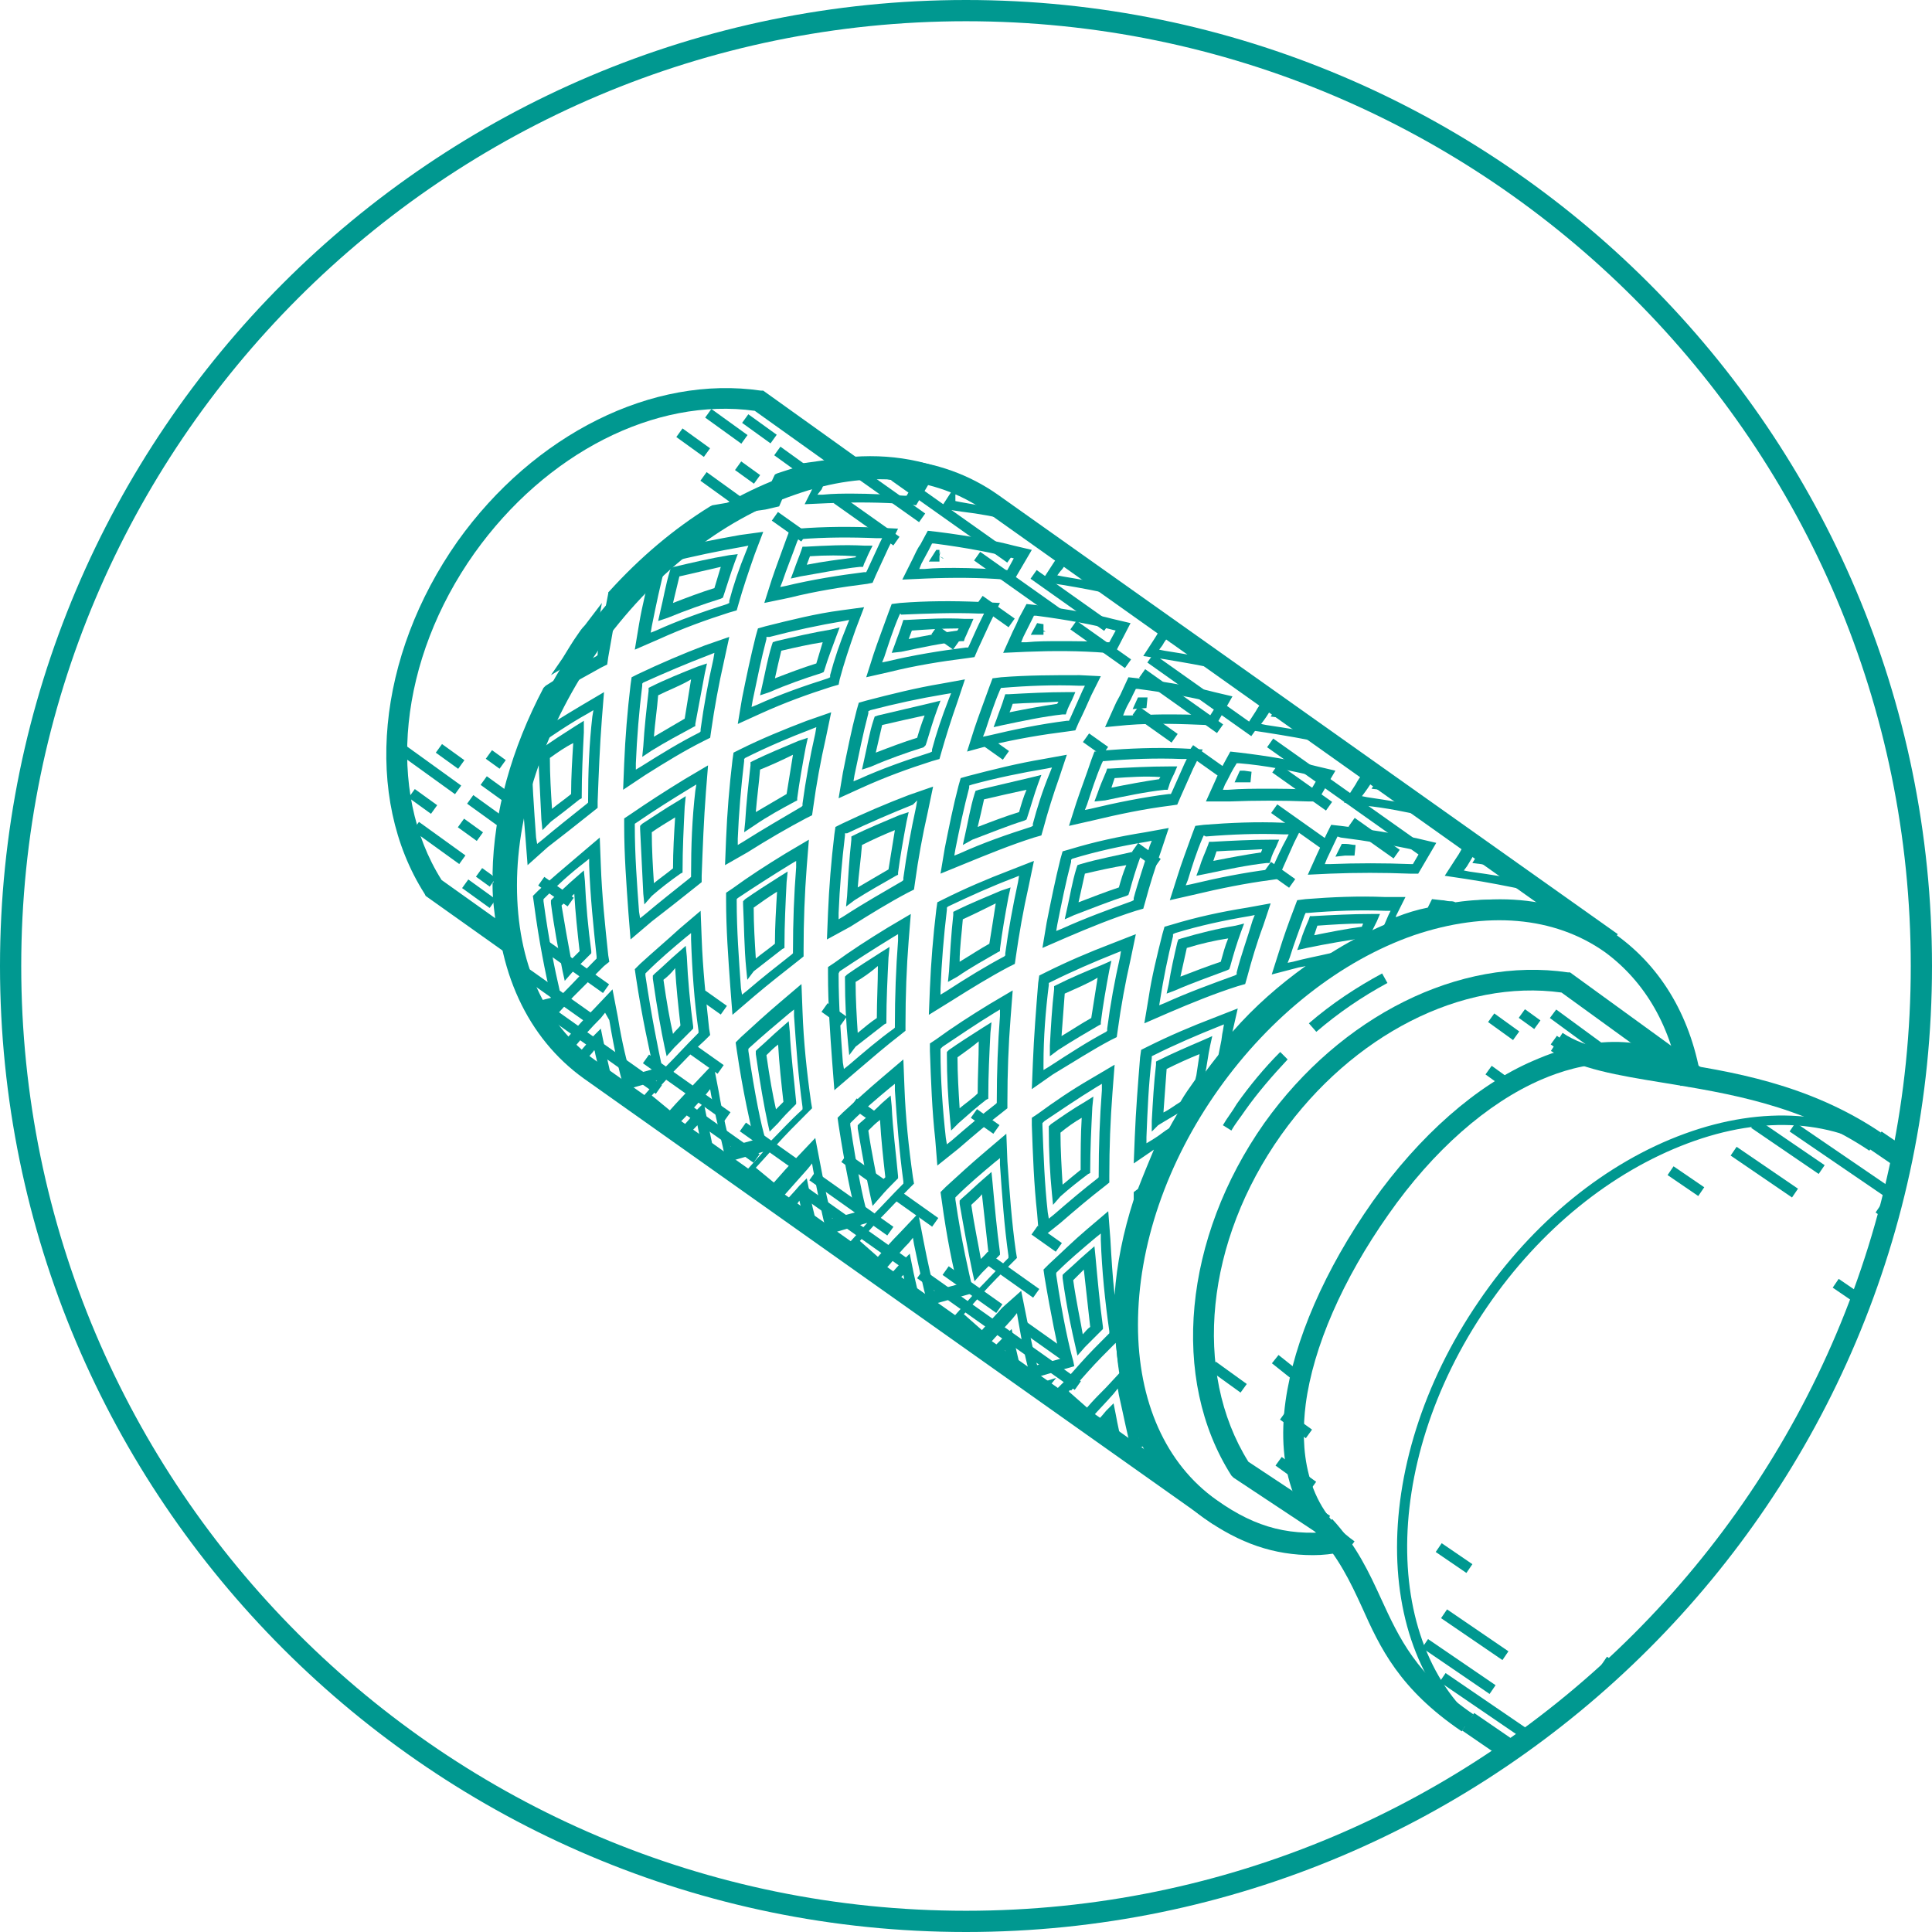 <?xml version="1.0" encoding="utf-8"?>
<!-- Generator: Adobe Illustrator 24.0.1, SVG Export Plug-In . SVG Version: 6.00 Build 0)  -->
<svg version="1.1" id="Layer_1" xmlns="http://www.w3.org/2000/svg" xmlns:xlink="http://www.w3.org/1999/xlink" x="0px" y="0px"
	 viewBox="0 0 182 182" style="enable-background:new 0 0 182 182;" xml:space="preserve">
<style type="text/css">
	.st0{fill:#009890;}
	.st1{clip-path:url(#SVGID_2_);}
</style>
<g>
	<g>
		<g>
			<path class="st0" d="M91,182c-50.2,0-91-40.8-91-91C0,40.8,40.8,0,91,0c50.2,0,91,40.8,91,91C182,141.2,141.2,182,91,182z M91,2
				C41.9,2,2,41.9,2,91s39.9,89,89,89s89-39.9,89-89S140.1,2,91,2z"/>
		</g>
	</g>
	<g>
		<defs>
			<circle id="SVGID_1_" cx="91" cy="91" r="90"/>
		</defs>
		<clipPath id="SVGID_2_">
			<use xlink:href="#SVGID_1_"  style="overflow:visible;"/>
		</clipPath>
		<g class="st1">
			<g>
				
					<rect x="164.8" y="147.7" transform="matrix(0.566 -0.825 0.825 0.566 -77.391 215.381)" class="st0" width="2" height="66.9"/>
			</g>
			<g>
				<path class="st0" d="M140.2,164.4c-11.1-7.6-11.5-26.3-0.9-41.8c5.1-7.5,12-13.1,19.4-15.8c7.4-2.7,14.5-2.2,19.9,1.4l-0.6,0.8
					c-5.1-3.5-11.8-4-19-1.3c-7.2,2.7-13.9,8.1-18.9,15.4c-10.3,15-10,33.2,0.6,40.4L140.2,164.4z"/>
			</g>
			<g>
				
					<rect x="202.6" y="93.3" transform="matrix(0.564 -0.826 0.826 0.564 -15.21 222.969)" class="st0" width="2" height="65.1"/>
			</g>
			<g>
				<path class="st0" d="M192.2,160.8l-0.4-0.3l-24.7-16.9l0.6-0.8c2.3-3.1,4.9-5.9,7.7-8.3l0.6-0.5l24.2,16.7l0.3,0.5L199,152
					l-0.1,0.2l-0.1-0.1l0,0l-0.1-0.1l-22.6-15.6c-2.3,2-4.3,4.2-6.2,6.6l23.3,16L192.2,160.8z"/>
			</g>
			<g>
				<path class="st0" d="M204.3,204.5c-4.1,0-7.8-1.1-11-3.3c-11.2-7.7-11.9-26.1-1.4-41.9l0.6-0.8l5.8,3.9l-0.5,0.8
					c-7.5,11.4-7.2,25.1,0.7,30.6c8.1,5.5,21.2,0.6,29.1-11c3.9-5.7,6-12.1,5.8-18c-0.1-5.8-2.3-10.5-6.2-13.1
					c-6.4-4.4-16.1-2.4-24.1,5.1l-0.9,0.8l-3.8-6.1l0.6-0.6c10.9-10.2,24.2-12.9,33.3-6.7c11.3,7.7,11.7,26.8,1,42.5
					c-5.2,7.6-12.1,13.2-19.6,16C210.4,203.9,207.3,204.5,204.3,204.5z M193,161.3c-9.1,14.4-8.5,31.4,1.4,38.3
					c5,3.4,11.5,3.9,18.5,1.3c7.1-2.6,13.7-8,18.6-15.3c10.1-14.8,9.9-32.6-0.5-39.7c-8.1-5.5-20.1-3.1-30.2,5.9l1.7,2.7
					c8.5-7.4,18.7-9.2,25.7-4.5c4.4,3,6.9,8.3,7.1,14.7c0.1,6.4-2.1,13.2-6.2,19.2c-8.6,12.5-22.9,17.7-31.9,11.5
					c-8.8-6-9.5-20.1-1.8-32.5L193,161.3z"/>
			</g>
			<g>
				<g>
					<g>
						
							<rect x="212.8" y="127.3" transform="matrix(0.564 -0.826 0.826 0.564 -19.857 235.611)" class="st0" width="1" height="18.6"/>
					</g>
					<g>
						
							<rect x="185.5" y="113.7" transform="matrix(0.564 -0.826 0.826 0.564 -16.371 205.033)" class="st0" width="1" height="8.7"/>
					</g>
					<g>
						
							<rect x="198.5" y="120.7" transform="matrix(0.564 -0.826 0.826 0.564 -18.027 219.559)" class="st0" width="1" height="12.3"/>
					</g>
					<g>
						
							<rect x="174" y="103.3" transform="matrix(0.564 -0.826 0.826 0.564 -14.879 192.05)" class="st0" width="1" height="13.7"/>
					</g>
				</g>
				<g>
					
						<rect x="199" y="131.1" transform="matrix(0.564 -0.826 0.826 0.564 -23.075 222.778)" class="st0" width="1" height="4.3"/>
				</g>
				<g>
					
						<rect x="208.1" y="136.4" transform="matrix(0.564 -0.826 0.826 0.564 -24.229 232.992)" class="st0" width="1" height="6.1"/>
				</g>
				<g>
					
						<rect x="178.4" y="117.2" transform="matrix(0.564 -0.826 0.826 0.564 -20.447 199.541)" class="st0" width="1" height="3.8"/>
				</g>
				<g>
					
						<rect x="193.8" y="127.4" transform="matrix(0.564 -0.826 0.826 0.564 -22.418 216.906)" class="st0" width="1" height="4.6"/>
				</g>
				<g>
					
						<rect x="165.7" y="107" transform="matrix(0.564 -0.826 0.826 0.564 -18.806 185.378)" class="st0" width="1" height="7"/>
				</g>
				<g>
					
						<rect x="188.1" y="130.6" transform="matrix(0.564 -0.826 0.826 0.564 -26.561 213.096)" class="st0" width="1" height="2.2"/>
				</g>
				<g>
					
						<rect x="178.6" y="131.2" transform="matrix(0.564 -0.826 0.826 0.564 -31.215 205.482)" class="st0" width="1" height="2.2"/>
				</g>
				<g>
					
						<rect x="193.3" y="141.1" transform="matrix(0.564 -0.826 0.826 0.564 -33.086 222.096)" class="st0" width="1" height="2.7"/>
				</g>
				<g>
					
						<rect x="173.5" y="120.4" transform="matrix(0.564 -0.826 0.826 0.564 -24.658 196.705)" class="st0" width="1" height="2.6"/>
				</g>
				<g>
					
						<rect x="206.1" y="142.6" transform="matrix(0.564 -0.826 0.826 0.564 -28.857 233.351)" class="st0" width="1" height="2.9"/>
				</g>
				<g>
					
						<rect x="158.3" y="109.6" transform="matrix(0.564 -0.826 0.826 0.564 -22.721 179.637)" class="st0" width="1" height="3.5"/>
				</g>
				<g>
					
						<rect x="196.4" y="122.9" transform="matrix(0.564 -0.826 0.826 0.564 -19.449 218.162)" class="st0" width="1" height="9.2"/>
				</g>
				<g>
					
						<rect x="208.2" y="132.4" transform="matrix(0.564 -0.826 0.826 0.564 -20.973 231.434)" class="st0" width="1" height="6.3"/>
				</g>
				<g>
					
						<rect x="167.9" y="104.2" transform="matrix(0.564 -0.826 0.826 0.564 -15.801 186.164)" class="st0" width="1" height="7.7"/>
				</g>
				<g>
					
						<rect x="180.4" y="111.8" transform="matrix(0.564 -0.826 0.826 0.564 -17.407 200.176)" class="st0" width="1" height="9.6"/>
				</g>
				<g>
					
						<rect x="215.3" y="137.8" transform="matrix(0.564 -0.826 0.826 0.564 -21.878 239.345)" class="st0" width="1" height="5.3"/>
				</g>
				<g>
					
						<rect x="188.5" y="118.9" transform="matrix(0.564 -0.826 0.826 0.564 -18.44 209.34)" class="st0" width="1" height="6.5"/>
				</g>
			</g>
			<g>
				<g>
					<g>
						
							<rect x="179.8" y="179.1" transform="matrix(0.564 -0.826 0.826 0.564 -76.998 230.99)" class="st0" width="1" height="18.6"/>
					</g>
					<g>
						
							<rect x="152.6" y="165.5" transform="matrix(0.564 -0.826 0.826 0.564 -73.507 200.421)" class="st0" width="1" height="8.7"/>
					</g>
					<g>
						
							<rect x="165.5" y="172.5" transform="matrix(0.564 -0.826 0.826 0.564 -75.164 214.952)" class="st0" width="1" height="12.3"/>
					</g>
					<g>
						
							<rect x="141" y="155.1" transform="matrix(0.564 -0.826 0.826 0.564 -72.021 187.425)" class="st0" width="1" height="13.7"/>
					</g>
				</g>
				<g>
					
						<rect x="171.7" y="174.7" transform="matrix(0.564 -0.826 0.826 0.564 -70.977 219.184)" class="st0" width="1" height="4.3"/>
				</g>
				<g>
					
						<rect x="180.7" y="180" transform="matrix(0.564 -0.826 0.826 0.564 -72.131 229.433)" class="st0" width="1" height="6.1"/>
				</g>
				<g>
					
						<rect x="151" y="160.8" transform="matrix(0.564 -0.826 0.826 0.564 -68.324 196.02)" class="st0" width="1" height="3.8"/>
				</g>
				<g>
					
						<rect x="166.5" y="171" transform="matrix(0.564 -0.826 0.826 0.564 -70.302 213.383)" class="st0" width="1" height="4.6"/>
				</g>
				<g>
					
						<rect x="138.4" y="150.6" transform="matrix(0.564 -0.826 0.826 0.564 -66.701 181.815)" class="st0" width="1" height="7"/>
				</g>
				<g>
					
						<rect x="166.3" y="166.2" transform="matrix(0.564 -0.826 0.826 0.564 -65.425 210.563)" class="st0" width="1" height="2.2"/>
				</g>
				<g>
					
						<rect x="163.4" y="157.1" transform="matrix(0.564 -0.826 0.826 0.564 -59.155 204.277)" class="st0" width="1" height="2.2"/>
				</g>
				<g>
					
						<rect x="178.1" y="166.9" transform="matrix(0.564 -0.826 0.826 0.564 -61.05 220.813)" class="st0" width="1" height="2.7"/>
				</g>
				<g>
					
						<rect x="151.6" y="156" transform="matrix(0.564 -0.826 0.826 0.564 -63.542 194.13)" class="st0" width="1" height="2.6"/>
				</g>
				<g>
					
						<rect x="184.3" y="178.1" transform="matrix(0.564 -0.826 0.826 0.564 -67.738 230.772)" class="st0" width="1" height="2.9"/>
				</g>
				<g>
					
						<rect x="136.5" y="145.1" transform="matrix(0.564 -0.826 0.826 0.564 -61.59 177.114)" class="st0" width="1" height="3.5"/>
				</g>
				<g>
					
						<rect x="165.4" y="171.9" transform="matrix(0.564 -0.826 0.826 0.564 -73.449 213.871)" class="st0" width="1" height="9.2"/>
				</g>
				<g>
					
						<rect x="177.2" y="181.4" transform="matrix(0.564 -0.826 0.826 0.564 -74.964 227.178)" class="st0" width="1" height="6.3"/>
				</g>
				<g>
					
						<rect x="136.9" y="153.2" transform="matrix(0.564 -0.826 0.826 0.564 -69.792 181.908)" class="st0" width="1" height="7.7"/>
				</g>
				<g>
					
						<rect x="149.4" y="160.8" transform="matrix(0.564 -0.826 0.826 0.564 -71.393 195.937)" class="st0" width="1" height="9.6"/>
				</g>
				<g>
					
						<rect x="184.2" y="186.8" transform="matrix(0.564 -0.826 0.826 0.564 -75.876 235.048)" class="st0" width="1" height="5.3"/>
				</g>
				<g>
					
						<rect x="157.5" y="167.9" transform="matrix(0.564 -0.826 0.826 0.564 -72.44 205.056)" class="st0" width="1" height="6.5"/>
				</g>
			</g>
			<g>
				<g>
					<path class="st0" d="M176.1,108.4c-6.4-4.3-13.3-5.4-19.4-6.4c-4.3-0.7-8-1.3-10.6-3l1.1-1.7c2.2,1.5,5.7,2,9.8,2.7
						c6,0.9,13.4,2.1,20.2,6.7L176.1,108.4z"/>
				</g>
				<g>
					<path class="st0" d="M137.7,163.1c-5.9-4-7.7-7.9-9.4-11.7c-1.1-2.4-2.2-4.7-4.3-7l1.5-1.3c2.3,2.5,3.5,5.1,4.6,7.5
						c1.7,3.7,3.3,7.2,8.7,10.9L137.7,163.1z"/>
				</g>
				<g>
				</g>
			</g>
			<g>
				<polygon class="st0" points="202.1,157.4 179.4,142.3 175.1,147 173.6,145.7 179.1,139.7 203.2,155.8 				"/>
			</g>
			<g>
				
					<rect x="176.5" y="134.7" transform="matrix(0.86 -0.511 0.511 0.86 -45.669 110.082)" class="st0" width="2" height="6.8"/>
			</g>
			<g>
				<path class="st0" d="M114.3,143.6l-59.3-42c-5.3-3.8-8.3-10.2-8.3-18.1c0-7.8,2.8-16.1,8-23.4c5.2-7.3,12.1-12.7,19.4-15.3
					c7.5-2.6,14.5-2,19.9,1.8L152.4,88l-1.2,1.6L92.9,48.2c-4.8-3.4-11.2-4-18-1.6c-7,2.4-13.5,7.6-18.5,14.6
					c-4.9,7-7.7,14.9-7.7,22.2c0,7.3,2.6,13.1,7.4,16.5l59.3,42L114.3,143.6z"/>
			</g>
			<g>
				<path class="st0" d="M126.5,146.7c-4.4-3.1-6.3-8.2-5.4-14.7c0.8-5.7,3.7-12.4,8.2-18.8c4.4-6.2,9.8-11,15.2-13.3
					c5.9-2.6,11.4-2.3,15.8,0.9l-1.2,1.6c-4.9-3.4-10.2-2.3-13.9-0.7c-5.1,2.2-10.2,6.7-14.4,12.7c-4.3,6.1-7.1,12.5-7.8,17.9
					c-0.5,4-0.2,9.5,4.6,12.9L126.5,146.7z"/>
			</g>
			<g>
				<path class="st0" d="M123.7,146.5c-3.7,0-6.9-1.1-10.3-3.5c-5.3-3.8-8.3-10.2-8.3-18.1c0-7.8,2.8-16.1,8-23.3
					c5.2-7.3,12-12.7,19.4-15.3c7.5-2.6,14.5-2,19.8,1.8c4.3,3.1,7.1,7.9,8,13.9l-2,0.3c-0.8-5.5-3.3-9.8-7.1-12.6
					c-4.8-3.4-11.2-3.9-18-1.6c-6.9,2.4-13.5,7.6-18.4,14.5c-4.9,6.9-7.6,14.8-7.6,22.2c0,7.2,2.6,13.1,7.4,16.5
					c3.8,2.7,7.1,3.5,11.6,2.9l0.3,2C125.5,146.4,124.6,146.5,123.7,146.5z"/>
			</g>
			<g>
				<path class="st0" d="M124,97.2l-0.7-0.8c2.2-1.9,4.5-3.4,6.9-4.7l0.5,0.9C128.3,93.9,126.1,95.4,124,97.2z"/>
			</g>
			<g>
				<path class="st0" d="M116,106.5l-0.8-0.5c0.4-0.7,0.9-1.3,1.3-2c1.2-1.7,2.6-3.4,4.1-4.9l0.7,0.7c-1.4,1.5-2.8,3.1-4,4.8
					C116.9,105.2,116.4,105.8,116,106.5z"/>
			</g>
			<g>
				
					<rect x="126.6" y="66.2" transform="matrix(0.578 -0.816 0.816 0.578 -7.832 135.433)" class="st0" width="1" height="18.2"/>
			</g>
			<g>
				
					<rect x="100.4" y="52.4" transform="matrix(0.578 -0.816 0.816 0.578 -3.711 106.157)" class="st0" width="1" height="8.5"/>
			</g>
			<g>
				
					<rect x="112.8" y="59.5" transform="matrix(0.578 -0.816 0.816 0.578 -5.668 120.066)" class="st0" width="1" height="12"/>
			</g>
			<g>
				
					<rect x="89.2" y="42.1" transform="matrix(0.578 -0.816 0.816 0.578 -1.959 93.707)" class="st0" width="1" height="13.4"/>
			</g>
			<g>
				
					<rect x="113.2" y="69.7" transform="matrix(0.579 -0.816 0.816 0.579 -10.601 123.026)" class="st0" width="1" height="4.2"/>
			</g>
			<g>
				<rect x="122" y="75" transform="matrix(0.578 -0.816 0.816 0.578 -11.972 132.79)" class="st0" width="1" height="6"/>
			</g>
			<g>
				
					<rect x="93.3" y="55.8" transform="matrix(0.578 -0.816 0.816 0.578 -7.47 100.83)" class="st0" width="1" height="3.7"/>
			</g>
			<g>
				
					<rect x="108.2" y="66" transform="matrix(0.579 -0.816 0.816 0.579 -9.813 117.427)" class="st0" width="1" height="4.5"/>
			</g>
			<g>
				
					<rect x="81.1" y="45.6" transform="matrix(0.578 -0.816 0.816 0.578 -5.558 87.216)" class="st0" width="1" height="6.9"/>
			</g>
			<g>
				
					<rect x="102.6" y="69" transform="matrix(0.579 -0.816 0.816 0.579 -13.694 113.676)" class="st0" width="1" height="2.2"/>
			</g>
			<g>
				
					<rect x="93.3" y="69.4" transform="matrix(0.579 -0.816 0.816 0.579 -17.976 106.243)" class="st0" width="1" height="2.2"/>
			</g>
			<g>
				
					<rect x="107.5" y="79.3" transform="matrix(0.578 -0.816 0.816 0.578 -20.202 122.115)" class="st0" width="1" height="2.6"/>
			</g>
			<g>
				
					<rect x="88.5" y="58.8" transform="matrix(0.579 -0.816 0.816 0.579 -11.478 97.913)" class="st0" width="1" height="2.5"/>
			</g>
			<g>
				<rect x="120" y="81" transform="matrix(0.579 -0.816 0.816 0.579 -16.424 133.029)" class="st0" width="1" height="2.8"/>
			</g>
			<g>
				<rect x="73.9" y="48" transform="matrix(0.578 -0.816 0.816 0.578 -9.175 81.605)" class="st0" width="1" height="3.4"/>
			</g>
			<g>
				
					<rect x="110.8" y="61.6" transform="matrix(0.578 -0.816 0.816 0.578 -7.008 118.663)" class="st0" width="1" height="9"/>
			</g>
			<g>
				
					<rect x="122.2" y="71.1" transform="matrix(0.578 -0.816 0.816 0.578 -8.798 131.393)" class="st0" width="1" height="6.2"/>
			</g>
			<g>
				<rect x="83.3" y="42.9" transform="matrix(0.578 -0.816 0.816 0.578 -2.696 88.031)" class="st0" width="1" height="7.5"/>
			</g>
			<g>
				<rect x="95.4" y="50.5" transform="matrix(0.578 -0.816 0.816 0.578 -4.589 101.457)" class="st0" width="1" height="9.4"/>
			</g>
			<g>
				
					<rect x="129" y="76.4" transform="matrix(0.578 -0.816 0.816 0.578 -9.867 138.968)" class="st0" width="1" height="5.2"/>
			</g>
			<g>
				
					<rect x="103.2" y="57.6" transform="matrix(0.578 -0.816 0.816 0.578 -5.82 110.212)" class="st0" width="1" height="6.3"/>
			</g>
			<g>
				
					<rect x="93.6" y="116.3" transform="matrix(0.578 -0.816 0.816 0.578 -62.609 129.569)" class="st0" width="1" height="18.2"/>
			</g>
			<g>
				
					<rect x="67.3" y="102.5" transform="matrix(0.578 -0.816 0.816 0.578 -58.489 100.293)" class="st0" width="1" height="8.5"/>
			</g>
			<g>
				
					<rect x="79.8" y="109.6" transform="matrix(0.578 -0.816 0.816 0.578 -60.446 114.2)" class="st0" width="1" height="12"/>
			</g>
			<g>
				
					<rect x="56.1" y="92.1" transform="matrix(0.578 -0.816 0.816 0.578 -56.736 87.841)" class="st0" width="1" height="13.4"/>
			</g>
			<g>
				
					<rect x="85.8" y="111.8" transform="matrix(0.579 -0.816 0.816 0.579 -56.524 118.406)" class="st0" width="1" height="4.2"/>
			</g>
			<g>
				
					<rect x="94.6" y="117.1" transform="matrix(0.579 -0.816 0.816 0.579 -57.898 128.163)" class="st0" width="1" height="6"/>
			</g>
			<g>
				
					<rect x="65.9" y="97.9" transform="matrix(0.578 -0.816 0.816 0.578 -53.399 96.202)" class="st0" width="1" height="3.7"/>
			</g>
			<g>
				
					<rect x="80.8" y="108.1" transform="matrix(0.579 -0.816 0.816 0.579 -55.736 112.806)" class="st0" width="1" height="4.5"/>
			</g>
			<g>
				
					<rect x="53.7" y="87.7" transform="matrix(0.579 -0.816 0.816 0.579 -51.484 82.59)" class="st0" width="1" height="6.9"/>
			</g>
			<g>
				
					<rect x="80.7" y="103.4" transform="matrix(0.579 -0.816 0.816 0.579 -50.972 110.271)" class="st0" width="1" height="2.2"/>
			</g>
			<g>
				<rect x="78" y="94.4" transform="matrix(0.579 -0.816 0.816 0.579 -44.805 104.309)" class="st0" width="1" height="2.2"/>
			</g>
			<g>
				
					<rect x="92.2" y="104.3" transform="matrix(0.579 -0.816 0.816 0.579 -47.038 120.146)" class="st0" width="1" height="2.6"/>
			</g>
			<g>
				
					<rect x="66.6" y="93.2" transform="matrix(0.579 -0.816 0.816 0.579 -48.755 94.508)" class="st0" width="1" height="2.5"/>
			</g>
			<g>
				
					<rect x="98.1" y="115.4" transform="matrix(0.578 -0.816 0.816 0.578 -53.698 129.645)" class="st0" width="1" height="2.8"/>
			</g>
			<g>
				
					<rect x="51.9" y="82.3" transform="matrix(0.578 -0.816 0.816 0.578 -46.458 78.202)" class="st0" width="1" height="3.4"/>
			</g>
			<g>
				<rect x="79.7" y="109" transform="matrix(0.578 -0.816 0.816 0.578 -58.769 113.218)" class="st0" width="1" height="9"/>
			</g>
			<g>
				
					<rect x="91.1" y="118.5" transform="matrix(0.578 -0.816 0.816 0.578 -60.56 125.945)" class="st0" width="1" height="6.2"/>
			</g>
			<g>
				
					<rect x="52.2" y="90.2" transform="matrix(0.578 -0.816 0.816 0.578 -54.458 82.59)" class="st0" width="1" height="7.5"/>
			</g>
			<g>
				
					<rect x="64.2" y="97.8" transform="matrix(0.578 -0.816 0.816 0.578 -56.348 96.019)" class="st0" width="1" height="9.4"/>
			</g>
			<g>
				
					<rect x="97.9" y="123.8" transform="matrix(0.579 -0.816 0.816 0.579 -61.627 133.523)" class="st0" width="1" height="5.2"/>
			</g>
			<g>
				
					<rect x="72.1" y="104.9" transform="matrix(0.578 -0.816 0.816 0.578 -57.58 104.77)" class="st0" width="1" height="6.3"/>
			</g>
			<g>
				<path class="st0" d="M124.2,144.5l-8-5.3L116,139c-5.8-9.1-4.5-22.4,3.1-33.2c7.2-10.1,18.4-15.7,28.6-14.2l0.2,0l12.4,9
					l-1.2,1.6l-12-8.7c-9.4-1.3-19.7,4-26.4,13.4c-7.1,10-8.4,22.3-3.1,30.8l7.7,5.1L124.2,144.5z"/>
			</g>
			<g>
				<path class="st0" d="M47.7,89.8l-7.6-5.4L40,84.2c-5.8-9.1-4.5-22.4,3.1-33.2c7.2-10.1,18.4-15.7,28.6-14.2l0.2,0l8.8,6.3
					l-1.2,1.6l-8.4-6c-9.4-1.3-19.7,4-26.4,13.4c-7.1,10-8.4,22.4-3.1,30.8l7.3,5.2L47.7,89.8z"/>
			</g>
			<g>
				<polygon class="st0" points="152,100.3 146,95.9 146.6,95.1 152.6,99.5 				"/>
			</g>
			<g>
				
					<rect x="147.1" y="97.4" transform="matrix(0.585 -0.811 0.811 0.585 -18.963 160.705)" class="st0" width="1" height="3"/>
			</g>
			<g>
				
					<rect x="121.6" y="136.8" transform="matrix(0.585 -0.811 0.811 0.585 -61.924 156.65)" class="st0" width="1" height="4"/>
			</g>
			<g>
				<rect x="115.2" y="127.9" transform="matrix(0.585 -0.811 0.811 0.585 -57.174 147.686)" class="st0" width="1" height="3.6"/>
			</g>
			<g>
				
					<rect x="121.1" y="127.3" transform="matrix(0.623 -0.782 0.782 0.623 -55.176 143.818)" class="st0" width="1" height="3.7"/>
			</g>
			<g>
				
					<rect x="121.6" y="132.8" transform="matrix(0.585 -0.811 0.811 0.585 -58.258 154.659)" class="st0" width="1" height="3"/>
			</g>
			<g>
				
					<rect x="141.2" y="95.3" transform="matrix(0.585 -0.811 0.811 0.585 -19.709 155.043)" class="st0" width="1" height="2.9"/>
			</g>
			<g>
				
					<rect x="143.6" y="95.1" transform="matrix(0.585 -0.811 0.811 0.585 -18.063 156.71)" class="st0" width="1" height="1.8"/>
			</g>
			<g>
				
					<rect x="141" y="100.2" transform="matrix(0.585 -0.811 0.811 0.585 -23.81 156.948)" class="st0" width="1" height="3.1"/>
			</g>
			<g>
				<rect x="67.9" y="38.1" transform="matrix(0.585 -0.811 0.811 0.585 -4.192 72.117)" class="st0" width="1" height="4.2"/>
			</g>
			<g>
				<rect x="74" y="41.8" transform="matrix(0.585 -0.811 0.811 0.585 -4.257 78.449)" class="st0" width="1" height="3.2"/>
			</g>
			<g>
				<rect x="71" y="38.8" transform="matrix(0.585 -0.811 0.811 0.585 -3.093 74.719)" class="st0" width="1" height="3.3"/>
			</g>
			<g>
				<rect x="64.8" y="40.1" transform="matrix(0.585 -0.811 0.811 0.585 -6.718 70.264)" class="st0" width="1" height="3.2"/>
			</g>
			<g>
				
					<rect x="69.9" y="43.4" transform="matrix(0.585 -0.811 0.811 0.585 -6.849 75.579)" class="st0" width="1" height="2.2"/>
			</g>
			<g>
				<rect x="40.9" y="76.7" transform="matrix(0.585 -0.811 0.811 0.585 -47.249 66.536)" class="st0" width="1" height="5.4"/>
			</g>
			<g>
				<rect x="44.6" y="82.6" transform="matrix(0.585 -0.811 0.811 0.585 -49.548 71.51)" class="st0" width="1" height="3.2"/>
			</g>
			<g>
				<rect x="43.8" y="77.1" transform="matrix(0.585 -0.811 0.811 0.585 -45.021 68.35)" class="st0" width="1" height="2.2"/>
			</g>
			<g>
				<rect x="45.3" y="81.8" transform="matrix(0.585 -0.811 0.811 0.585 -48.005 71.471)" class="st0" width="1" height="1.6"/>
			</g>
			<g>
				<rect x="39.3" y="74.2" transform="matrix(0.585 -0.811 0.811 0.585 -44.676 63.608)" class="st0" width="1" height="2.6"/>
			</g>
			<g>
				<rect x="45.5" y="74.4" transform="matrix(0.585 -0.811 0.811 0.585 -42.954 69.087)" class="st0" width="1" height="4.3"/>
			</g>
			<g>
				<rect x="39.8" y="68.9" transform="matrix(0.585 -0.811 0.811 0.585 -41.975 62.691)" class="st0" width="1" height="7"/>
			</g>
			<g>
				<rect x="46.4" y="72.9" transform="matrix(0.585 -0.811 0.811 0.585 -40.992 68.922)" class="st0" width="1" height="3.3"/>
			</g>
			<g>
				<rect x="41.9" y="70" transform="matrix(0.585 -0.811 0.811 0.585 -40.228 63.935)" class="st0" width="1" height="2.6"/>
			</g>
			<g>
				<rect x="46.2" y="70.7" transform="matrix(0.585 -0.811 0.811 0.585 -38.602 67.588)" class="st0" width="1" height="1.6"/>
			</g>
			<g>
				<rect x="67.6" y="43.9" transform="matrix(0.585 -0.811 0.811 0.585 -9.168 74.427)" class="st0" width="1" height="4.5"/>
			</g>
			<g>
				<path class="st0" d="M71.6,65.5l0.2-0.9c0.3-1.3,0.5-2.5,0.9-3.8l0.1-0.3l0.3-0.1c1.7-0.4,3.4-0.8,5.2-1.1l0.8-0.2l-0.3,0.8
					C78.4,61,78,62,77.7,63l-0.1,0.3l-0.2,0.1c-1.6,0.5-3.3,1.1-4.9,1.8L71.6,65.5z M73.6,61.3c-0.2,0.8-0.4,1.7-0.6,2.6
					c1.3-0.5,2.6-1,3.9-1.4c0.2-0.7,0.4-1.3,0.6-2C76.2,60.7,74.9,61,73.6,61.3z"/>
			</g>
			<g>
				<path class="st0" d="M89.3,92.5l0.1-1c0.1-1.7,0.2-3.5,0.4-5.3l0-0.3l0.2-0.1c1.4-0.7,2.9-1.3,4.3-1.9l0.9-0.3L95,84.5
					c-0.3,1.6-0.6,3.3-0.8,4.9l0,0.2l-0.2,0.1c-1.2,0.7-2.5,1.4-3.8,2.3L89.3,92.5z M90.7,86.6c-0.1,1.3-0.3,2.7-0.3,4
					c1-0.6,1.9-1.2,2.8-1.7c0.2-1.2,0.4-2.5,0.6-3.8C92.8,85.6,91.8,86.1,90.7,86.6z"/>
			</g>
			<g>
				<polygon class="st0" points="87.5,52.9 88.2,51.8 88.5,51.8 88.5,52.2 88.5,52.2 88.6,51.9 88.5,52.4 88.9,52.6 88.8,52.6 
					88.5,52.4 88.5,52.9 				"/>
			</g>
			<g>
				<path class="st0" d="M84,61.5l0.3-0.8c0.2-0.6,0.5-1.3,0.7-2l0.1-0.3l0.3,0c1.8-0.1,3.7-0.2,5.5-0.1l0.8,0L91.4,59
					c-0.2,0.4-0.3,0.7-0.5,1.1l-0.1,0.3l-0.3,0c-1.9,0.2-3.7,0.6-5.6,1L84,61.5z M85.9,59.4c-0.1,0.3-0.2,0.5-0.3,0.8
					c1.5-0.3,3.1-0.6,4.6-0.8c0-0.1,0.1-0.1,0.1-0.2C88.8,59.2,87.3,59.3,85.9,59.4z"/>
			</g>
			<g>
				<path class="st0" d="M89.6,106.5l-0.1-1c-0.2-2.1-0.3-4.1-0.3-6.1l0-0.3l0.2-0.2c1-0.7,2.1-1.4,3.2-2.1l0.8-0.5l-0.1,1
					c-0.1,2-0.2,4-0.2,6l0,0.2l-0.2,0.1c-0.9,0.7-1.7,1.4-2.6,2.2L89.6,106.5z M90.2,99.6c0,1.6,0.1,3.2,0.2,4.8
					c0.6-0.5,1.2-0.9,1.7-1.4c0-1.6,0.1-3.3,0.1-4.9C91.6,98.6,90.9,99.1,90.2,99.6z"/>
			</g>
			<g>
				<path class="st0" d="M74.5,54.5l0.3-0.8c0.2-0.6,0.5-1.3,0.7-1.9l0.1-0.3l0.3,0c1.8-0.1,3.7-0.2,5.5-0.1l0.8,0L81.9,52
					c-0.2,0.4-0.3,0.7-0.5,1.1l-0.1,0.3l-0.3,0c-1.9,0.2-3.8,0.6-5.6,0.9L74.5,54.5z M76.3,52.4c-0.1,0.3-0.2,0.5-0.3,0.8
					c1.5-0.3,3.1-0.5,4.6-0.7c0,0,0-0.1,0.1-0.1C79.2,52.3,77.8,52.3,76.3,52.4z"/>
			</g>
			<g>
				<path class="st0" d="M62,58.5l0.2-0.9c0.3-1.2,0.5-2.5,0.9-3.8l0.1-0.3l0.3-0.1c1.7-0.4,3.4-0.8,5.2-1.1l0.8-0.1L69.2,53
					c-0.4,1.1-0.7,2.1-1,3l-0.1,0.3l-0.2,0.1c-1.6,0.5-3.3,1.1-5,1.8L62,58.5z M64,54.3c-0.2,0.8-0.4,1.7-0.6,2.5
					c1.3-0.5,2.6-1,3.9-1.4c0.2-0.7,0.4-1.3,0.6-2C66.6,53.7,65.3,54,64,54.3z"/>
			</g>
			<g>
				<path class="st0" d="M70.1,78.4l0.1-1c0.1-1.7,0.3-3.5,0.5-5.3l0-0.3l0.2-0.1c1.4-0.7,2.9-1.3,4.3-1.9l0.9-0.3l-0.2,0.9
					c-0.3,1.6-0.6,3.3-0.8,4.8l0,0.2l-0.2,0.1c-1.3,0.7-2.6,1.4-3.9,2.3L70.1,78.4z M71.6,72.5c-0.1,1.3-0.3,2.7-0.4,4
					c1-0.6,1.9-1.1,2.9-1.7c0.2-1.2,0.4-2.5,0.6-3.7C73.7,71.6,72.6,72.1,71.6,72.5z"/>
			</g>
			<g>
				<path class="st0" d="M60.5,71.3l0.1-1c0.1-1.7,0.3-3.5,0.5-5.2l0-0.3l0.2-0.1c1.4-0.7,2.9-1.3,4.4-1.9l0.9-0.3l-0.2,0.9
					c-0.3,1.6-0.6,3.2-0.9,4.8l0,0.2l-0.2,0.1c-1.3,0.7-2.6,1.4-3.9,2.2L60.5,71.3z M62,65.5c-0.1,1.3-0.3,2.6-0.4,3.9
					c1-0.6,1.9-1.1,2.9-1.7c0.2-1.2,0.4-2.5,0.6-3.7C64.1,64.6,63,65,62,65.5z"/>
			</g>
			<g>
				<path class="st0" d="M79.7,85.4l0.1-1c0.1-1.8,0.2-3.5,0.4-5.3l0-0.3l0.2-0.1c1.4-0.7,2.9-1.3,4.3-1.9l0.9-0.3l-0.2,0.9
					c-0.3,1.6-0.6,3.3-0.8,4.8l0,0.2l-0.2,0.1c-1.2,0.7-2.5,1.4-3.9,2.3L79.7,85.4z M81.2,79.6c-0.1,1.3-0.3,2.7-0.4,4
					c1-0.6,1.9-1.1,2.9-1.7c0.2-1.2,0.4-2.5,0.6-3.7C83.3,78.6,82.2,79.1,81.2,79.6z"/>
			</g>
			<g>
				<path class="st0" d="M80,99.4l-0.1-1c-0.2-2-0.3-4.1-0.3-6.1l0-0.3l0.2-0.2c1-0.7,2.1-1.4,3.2-2.1l0.8-0.5l-0.1,1
					c-0.1,2-0.2,4-0.2,6l0,0.2l-0.2,0.1c-0.9,0.7-1.8,1.4-2.7,2.1L80,99.4z M80.6,92.5c0,1.6,0.1,3.2,0.2,4.8c0.6-0.5,1.2-1,1.8-1.4
					c0-1.6,0.1-3.3,0.1-4.9C82,91.6,81.3,92.1,80.6,92.5z"/>
			</g>
			<g>
				<path class="st0" d="M51.1,78.2l-0.1-1c-0.1-2.1-0.2-4-0.3-6.1l0-0.3l0.2-0.2c1.1-0.8,2.2-1.5,3.3-2.2l0.8-0.5L55,69
					c-0.1,2-0.2,4-0.2,6l0,0.2l-0.2,0.1c-1,0.8-1.9,1.5-2.7,2.1L51.1,78.2z M51.8,71.4c0,1.6,0.1,3.2,0.2,4.8
					c0.6-0.5,1.2-0.9,1.8-1.4c0-1.6,0.1-3.2,0.2-4.8C53.2,70.4,52.5,70.9,51.8,71.4z"/>
			</g>
			<g>
				<path class="st0" d="M60.7,85.2l-0.1-1c-0.1-2.1-0.2-4.1-0.3-6.1l0-0.3l0.2-0.2c1.1-0.7,2.1-1.4,3.3-2.1l0.8-0.5l-0.1,1
					c-0.1,2-0.2,4-0.2,6l0,0.2l-0.2,0.1c-1,0.7-1.9,1.4-2.7,2.1L60.7,85.2z M61.4,78.4c0,1.6,0.1,3.2,0.2,4.8
					c0.6-0.5,1.2-0.9,1.8-1.4c0-1.6,0.1-3.3,0.2-4.8C62.8,77.5,62.1,77.9,61.4,78.4z"/>
			</g>
			<g>
				<path class="st0" d="M100.3,86.6l0.2-0.9c0.3-1.3,0.5-2.6,0.9-3.9l0.1-0.3l0.3-0.1c1.7-0.5,3.4-0.8,5.1-1.2l0.8-0.2l-0.3,0.8
					c-0.4,1.1-0.7,2.1-1,3.2l-0.1,0.3l-0.2,0.1c-1.6,0.5-3.3,1.2-4.9,1.8L100.3,86.6z M102.2,82.3c-0.2,0.9-0.4,1.8-0.6,2.7
					c1.3-0.5,2.6-1,3.8-1.4c0.2-0.7,0.4-1.4,0.7-2.1C104.8,81.7,103.5,82,102.2,82.3z"/>
			</g>
			<g>
				<polygon class="st0" points="116.3,73.7 116.8,72.6 117.2,72.6 117.9,72.7 117.8,73.7 				"/>
			</g>
			<g>
				<path class="st0" d="M125.8,80.7l0.6-1.2l0.4,0c0.3,0,0.6,0.1,0.9,0.1l-0.1,1c-0.3,0-0.6,0-0.9,0L125.8,80.7z"/>
			</g>
			<g>
				<path class="st0" d="M81.2,72.5l0.2-0.9c0.3-1.3,0.5-2.6,0.9-3.8l0.1-0.3l0.3-0.1c1.7-0.4,3.4-0.8,5.1-1.2l0.8-0.2l-0.3,0.8
					c-0.4,1.1-0.7,2.1-1,3.1l-0.1,0.3L87,70.4c-1.6,0.5-3.3,1.1-4.9,1.8L81.2,72.5z M83.1,68.3c-0.2,0.9-0.4,1.7-0.6,2.6
					c1.3-0.5,2.6-1,3.9-1.4c0.2-0.7,0.4-1.3,0.7-2.1C85.7,67.7,84.4,68,83.1,68.3z"/>
			</g>
			<g>
				<path class="st0" d="M112.7,82.5l0.3-0.8c0.2-0.7,0.5-1.3,0.8-2.1l0.1-0.3l0.3,0c1.8-0.1,3.7-0.2,5.5-0.2l0.8,0l-0.3,0.7
					c-0.2,0.4-0.4,0.8-0.5,1.2l-0.1,0.3l-0.3,0c-1.8,0.2-3.7,0.6-5.6,1L112.7,82.5z M114.6,80.2c-0.1,0.3-0.2,0.6-0.3,0.9
					c1.5-0.3,3.1-0.6,4.5-0.8c0-0.1,0.1-0.2,0.1-0.3C117.4,80.1,116,80.1,114.6,80.2z"/>
			</g>
			<g>
				<path class="st0" d="M109.9,93.6l0.2-0.9c0.2-1.3,0.5-2.6,0.8-3.9l0.1-0.3l0.3-0.1c1.7-0.5,3.3-0.9,5.1-1.2l0.8-0.2l-0.3,0.8
					c-0.4,1.1-0.7,2.1-1,3.2l-0.1,0.3l-0.2,0.1c-1.6,0.6-3.3,1.2-4.9,1.9L109.9,93.6z M111.8,89.3c-0.2,0.9-0.4,1.8-0.6,2.7
					c1.3-0.5,2.6-1,3.8-1.4c0.2-0.7,0.4-1.5,0.7-2.2C114.4,88.6,113.1,88.9,111.8,89.3z"/>
			</g>
			<g>
				<polygon class="st0" points="106.7,66.8 107.2,65.7 107.6,65.7 108.1,65.7 108,66.7 				"/>
			</g>
			<g>
				<path class="st0" d="M99.2,113.5l-0.1-1c-0.2-2-0.3-4.1-0.3-6.1l0-0.3l0.2-0.2c1-0.7,2-1.4,3.2-2.1l0.8-0.5l-0.1,1
					c-0.1,2-0.2,4-0.2,6l0,0.2l-0.2,0.1c-0.8,0.6-1.7,1.3-2.6,2.1L99.2,113.5z M99.9,106.7c0,1.6,0.1,3.2,0.2,4.9
					c0.6-0.5,1.2-1,1.7-1.4c0-1.6,0-3.3,0.1-4.9C101.2,105.7,100.5,106.2,99.9,106.7z"/>
			</g>
			<g>
				<polygon class="st0" points="97.1,59.8 97.7,58.7 98.3,58.8 98.3,59.4 98.5,59.5 98.4,59.5 98.3,59.5 98.3,59.8 				"/>
			</g>
			<g>
				<path class="st0" d="M98.9,99.5l0-1c0.1-1.8,0.2-3.6,0.4-5.3l0-0.3l0.2-0.1c1.4-0.7,2.8-1.3,4.3-1.9l0.9-0.4l-0.2,0.9
					c-0.3,1.6-0.6,3.3-0.8,4.9l0,0.2l-0.2,0.1c-1.2,0.7-2.4,1.4-3.8,2.3L98.9,99.5z M100.3,93.6c-0.1,1.3-0.2,2.7-0.3,4
					c1-0.6,1.9-1.2,2.8-1.7c0.2-1.3,0.4-2.5,0.6-3.8C102.4,92.7,101.4,93.1,100.3,93.6z"/>
			</g>
			<g>
				<path class="st0" d="M93.6,68.5l0.3-0.8c0.2-0.6,0.5-1.3,0.7-2l0.1-0.3l0.3,0c1.8-0.1,3.7-0.2,5.5-0.2l0.8,0l-0.3,0.7
					c-0.2,0.4-0.4,0.8-0.5,1.1l-0.1,0.3l-0.3,0c-1.8,0.2-3.7,0.6-5.6,1L93.6,68.5z M95.4,66.3c-0.1,0.3-0.2,0.6-0.3,0.8
					c1.5-0.3,3.1-0.6,4.5-0.8c0-0.1,0.1-0.1,0.1-0.2C98.3,66.2,96.9,66.2,95.4,66.3z"/>
			</g>
			<g>
				<path class="st0" d="M90.7,79.6l0.2-0.9c0.3-1.3,0.5-2.6,0.9-3.9l0.1-0.3l0.3-0.1c1.7-0.4,3.4-0.8,5.1-1.2l0.8-0.2l-0.3,0.8
					c-0.4,1.1-0.7,2.2-1,3.1l-0.1,0.3l-0.2,0.1c-1.6,0.5-3.3,1.2-4.9,1.8L90.7,79.6z M92.7,75.3c-0.2,0.9-0.4,1.8-0.6,2.6
					c1.3-0.5,2.6-1,3.9-1.4c0.2-0.7,0.4-1.4,0.7-2.1C95.3,74.7,94,75,92.7,75.3z"/>
			</g>
			<g>
				<path class="st0" d="M103.1,75.5l0.3-0.8c0.2-0.6,0.5-1.3,0.8-2l0.1-0.3l0.3,0c1.8-0.1,3.7-0.2,5.5-0.2l0.8,0l-0.3,0.7
					c-0.2,0.4-0.4,0.8-0.5,1.2l-0.1,0.3l-0.3,0c-1.8,0.2-3.7,0.6-5.6,1L103.1,75.5z M105,73.3c-0.1,0.3-0.2,0.6-0.3,0.9
					c1.5-0.3,3.1-0.6,4.5-0.8c0-0.1,0.1-0.1,0.1-0.2C107.9,73.1,106.4,73.2,105,73.3z"/>
			</g>
			<g>
				<path class="st0" d="M101.5,127.7l-0.2-0.9c-0.3-1.3-0.8-3.5-1.2-6.4l0-0.3l0.2-0.2c0.7-0.6,1.3-1.2,2-1.8l0.8-0.7l0.1,1
					c0.2,2.2,0.4,4.4,0.7,6.6l0,0.2l-0.2,0.2c-0.5,0.5-1,1-1.5,1.5L101.5,127.7z M101.1,120.6c0.3,2.1,0.7,3.9,0.9,5.1
					c0.2-0.2,0.4-0.5,0.7-0.7c-0.2-1.8-0.4-3.6-0.6-5.4C101.8,119.9,101.5,120.2,101.1,120.6z"/>
			</g>
			<g>
				<path class="st0" d="M86.8,123.5l-3.7-2.6l0.4-0.4c0.5-0.6,1-1.1,1.5-1.7l0.7-0.7l0.2,1c0.2,1.1,0.5,2.2,0.7,3.2L86.8,123.5z
					 M84.6,120.6l0.7,0.5c-0.1-0.3-0.1-0.6-0.2-1C84.9,120.3,84.7,120.5,84.6,120.6z"/>
			</g>
			<g>
				<path class="st0" d="M91.8,120.7l-0.2-0.9c-0.4-1.9-0.8-4.1-1.2-6.4l0-0.3l0.2-0.2c0.7-0.6,1.3-1.2,2-1.8l0.8-0.7l0.1,1
					c0.2,2.2,0.4,4.4,0.7,6.6l0,0.2l-0.2,0.2c-0.5,0.5-1,1-1.5,1.5L91.8,120.7z M91.5,113.5c0.3,2.1,0.7,3.9,0.9,5.1
					c0.2-0.2,0.5-0.5,0.7-0.7c-0.2-1.8-0.4-3.6-0.6-5.4C92.2,112.9,91.8,113.2,91.5,113.5z"/>
			</g>
			<g>
				<path class="st0" d="M96.4,130.3l-3.6-2.5l0.4-0.4c0.4-0.5,0.9-1,1.4-1.5l0.7-0.7l0.2,1c0.3,1.2,0.5,2.2,0.7,2.9L96.4,130.3z
					 M94.4,127.6l0.5,0.3c-0.1-0.2-0.1-0.5-0.2-0.7C94.6,127.3,94.5,127.4,94.4,127.6z"/>
			</g>
			<g>
				<path class="st0" d="M152.8,88.9l-2.7-0.5c-0.3-0.2-0.6-0.4-1-0.6l-0.5-0.3l0.7-1.1L152.8,88.9z"/>
			</g>
			<g>
				<path class="st0" d="M106,137.1l-3.4-2.4l0.4-0.4c0.4-0.5,0.8-0.9,1.2-1.4l0.7-0.7l0.2,1c0.2,1.1,0.4,2,0.6,2.7L106,137.1z
					 M104.1,134.5l0.3,0.2c0-0.1-0.1-0.3-0.1-0.4C104.3,134.3,104.2,134.4,104.1,134.5z"/>
			</g>
			<g>
				<path class="st0" d="M67.6,109.9l-4.1-2.9l0.4-0.4c0.6-0.7,1.2-1.3,1.7-2l0.7-0.7l0.2,1c0.3,1.3,0.5,2.6,0.8,3.7L67.6,109.9z
					 M65,106.8l1,0.7c-0.1-0.5-0.2-1-0.3-1.5C65.5,106.2,65.2,106.5,65,106.8z"/>
			</g>
			<g>
				<polygon class="st0" points="98.1,131.5 96.9,130.6 97.9,130.3 99.5,129.8 				"/>
			</g>
			<g>
				<path class="st0" d="M82.2,113.6l-0.2-0.9c-0.3-1.3-0.7-3.5-1.2-6.4l0-0.3l0.2-0.2c0.7-0.6,1.4-1.2,2.1-1.9l0.8-0.7l0.1,1
					c0.1,2.2,0.4,4.4,0.6,6.6l0,0.2l-0.2,0.2c-0.5,0.5-1,1-1.5,1.6L82.2,113.6z M81.8,106.5c0.3,2.1,0.7,3.8,0.9,5.1
					c0.2-0.2,0.5-0.5,0.7-0.7c-0.2-1.8-0.4-3.6-0.5-5.4C82.5,105.8,82.2,106.1,81.8,106.5z"/>
			</g>
			<g>
				<path class="st0" d="M77.2,116.7l-3.9-2.8l0.4-0.4c0.5-0.6,1.1-1.2,1.6-1.8l0.7-0.7l0.2,1c0.2,1.2,0.5,2.4,0.8,3.5L77.2,116.7z
					 M74.8,113.7l0.8,0.6c-0.1-0.4-0.2-0.8-0.3-1.2C75.2,113.3,75,113.5,74.8,113.7z"/>
			</g>
			<g>
				<path class="st0" d="M108.5,106.6l0-1c0.1-1.8,0.2-3.6,0.4-5.3l0-0.3l0.2-0.1c1.4-0.7,2.8-1.3,4.2-1.9l0.9-0.4l-0.2,0.9
					c-0.2,0.9-0.3,1.9-0.5,2.8l-0.1,0.6l-0.1,0.1c-0.5,0.7-1,1.5-1.5,2.3l-0.1,0.1l-0.1,0.1c-0.8,0.5-1.7,1-2.5,1.5L108.5,106.6z
					 M109.9,100.7c-0.1,1.3-0.2,2.7-0.3,4.1c0.6-0.3,1.1-0.7,1.6-1c0.4-0.7,0.9-1.4,1.4-2.1l0.1-0.4c0.1-0.7,0.2-1.3,0.3-2
					C112,99.7,110.9,100.2,109.9,100.7z"/>
			</g>
			<g>
				<path class="st0" d="M62.8,99.5l-0.2-0.9c-0.3-1.4-0.7-3.6-1.1-6.4l0-0.3l0.2-0.2c0.7-0.6,1.4-1.3,2.1-1.9l0.8-0.7l0.1,1
					c0.1,2.2,0.3,4.4,0.6,6.6l0,0.2l-0.2,0.2c-0.5,0.5-1,1-1.6,1.6L62.8,99.5z M62.5,92.3c0.3,2.1,0.6,3.8,0.9,5.1
					c0.2-0.3,0.5-0.5,0.7-0.8c-0.2-1.8-0.4-3.6-0.5-5.4C63.3,91.6,62.9,92,62.5,92.3z"/>
			</g>
			<g>
				<path class="st0" d="M72.5,106.6l-0.2-0.9c-0.3-1.4-0.7-3.6-1.1-6.4l0-0.3l0.2-0.2c0.7-0.6,1.4-1.3,2.1-1.9l0.8-0.7l0.1,1
					c0.1,2.2,0.4,4.4,0.6,6.6l0,0.2l-0.2,0.2c-0.5,0.5-1,1-1.5,1.6L72.5,106.6z M72.2,99.4c0.3,2.1,0.6,3.8,0.9,5.1
					c0.2-0.2,0.5-0.5,0.7-0.7c-0.2-1.8-0.4-3.6-0.5-5.4C72.9,98.7,72.5,99.1,72.2,99.4z"/>
			</g>
			<g>
				<path class="st0" d="M122.2,89.5l0.3-0.8c0.2-0.7,0.5-1.4,0.8-2.1l0.1-0.3l0.3,0c1.8-0.1,3.7-0.2,5.5-0.2l0.8,0l-0.3,0.7
					c-0.2,0.4-0.4,0.8-0.6,1.2l-0.1,0.3l-0.3,0c-1.8,0.3-3.7,0.6-5.6,1L122.2,89.5z M124.1,87.2c-0.1,0.3-0.2,0.6-0.3,0.9
					c1.5-0.3,3-0.6,4.5-0.8c0-0.1,0.1-0.2,0.1-0.3C127,87,125.5,87.1,124.1,87.2z"/>
			</g>
			<g>
				<path class="st0" d="M51.9,63.6L53,62c0.5-0.8,0.9-1.5,1.4-2.2c0.2-0.3,0.4-0.6,0.7-0.9l1.6-2.1l-0.5,2.8
					c-0.1,0.5-0.2,1-0.3,1.5l0,0.2l-0.2,0.1c-0.4,0.2-0.9,0.5-1.3,0.7L51.9,63.6z"/>
			</g>
			<g>
				<path class="st0" d="M53.2,92.4L53,91.5c-0.4-2-0.8-4.1-1.1-6.4l0-0.3l0.2-0.2c0.7-0.6,1.4-1.3,2.1-1.9l0.8-0.7l0.1,1
					c0.1,2.2,0.3,4.4,0.6,6.6l0,0.2l-0.2,0.2c-0.5,0.5-1.1,1.1-1.6,1.6L53.2,92.4z M52.9,85.3c0.3,1.8,0.6,3.5,0.9,5.1
					c0.3-0.3,0.5-0.5,0.8-0.8c-0.2-1.8-0.4-3.6-0.5-5.4C53.7,84.6,53.3,84.9,52.9,85.3z"/>
			</g>
			<g>
				<polygon class="st0" points="94.5,47.3 91.1,46.7 91.7,45.6 92.2,45.9 92.1,46.1 92.2,45.9 				"/>
			</g>
			<g>
				<path class="st0" d="M70.4,92.3l-0.1-1c-0.2-2-0.2-4.1-0.3-6.1l0-0.3l0.2-0.2c1-0.7,2.1-1.4,3.2-2.1l0.8-0.5l-0.1,1
					c-0.1,2-0.2,4-0.2,6l0,0.2l-0.2,0.1c-0.9,0.7-1.8,1.4-2.7,2.1L70.4,92.3z M71,85.5c0,1.6,0.1,3.2,0.2,4.8
					c0.6-0.5,1.2-0.9,1.8-1.4c0-1.6,0.1-3.2,0.2-4.9C72.4,84.5,71.7,85,71,85.5z"/>
			</g>
			<g>
				<path class="st0" d="M143.1,82l-2.2-0.4c-0.4-0.1-0.9-0.1-1.4-0.2l-0.8-0.1l1-1.6L143.1,82z"/>
			</g>
			<g>
				<path class="st0" d="M106.6,136.7l-0.1-0.5c-0.3-1-0.6-2.6-1.1-4.8l-0.1-0.6l-0.4,0.5c-0.7,0.8-1.4,1.5-2.1,2.3l-0.3,0.4
					l-3.2-2.8l0.3-0.4c0.2-0.2,0.4-0.4,0.6-0.6l1.6-1.8c0.8-0.9,1.7-1.8,2.6-2.7l0.1-0.1l0-0.2c-0.4-2.8-0.7-5.7-0.8-8.6l0-0.6
					l-0.5,0.4c-1.3,1.1-2.5,2.1-3.6,3.2l-0.1,0.1l0,0.2c0.6,4.1,1.3,7.1,1.6,8.1l0.1,0.5l-4.1,1.2l-0.1-0.5c-0.3-1-0.7-2.7-1.1-5.1
					l-0.1-0.6l-0.4,0.5c-0.7,0.8-1.5,1.6-2.2,2.4l-0.3,0.4l-3.2-2.8l2.4-2.7c0.9-0.9,1.8-1.9,2.8-2.9l0.1-0.1l0-0.2
					c-0.4-2.8-0.6-5.7-0.8-8.6l0-0.6l-0.5,0.4c-1.2,1-2.5,2.1-3.6,3.2l-0.1,0.1l0,0.2c0.6,4.1,1.3,7,1.6,8.3l0.1,0.5L91,122l-3.6,1
					l-0.1-0.5c-0.3-1.1-0.7-2.9-1.2-5.3l-0.1-0.6l-0.4,0.5c-0.8,0.8-1.5,1.7-2.3,2.6l-0.3,0.4l-3.2-2.8l1.9-2.1l-3.8,1.1l-0.1-0.5
					c-0.3-1.1-0.7-3-1.2-5.6l-0.1-0.6l-0.4,0.5c-0.8,0.9-1.6,1.8-2.4,2.7l-0.3,0.4l-3.2-2.8l1.7-1.9l-3.5,1l-0.1-0.5
					c-0.2-1-0.7-3-1.3-5.8l-0.1-0.6l-0.4,0.5c-0.9,1-1.7,1.9-2.6,2.8l-0.3,0.4l-3.2-2.8l1.5-1.7l-3.1,0.9l-0.1-0.5
					c-0.3-1-0.8-3.1-1.3-6.1L57,95.4l-0.4,0.5c-0.9,0.9-1.8,1.9-2.7,3l-0.3,0.4l-3.2-2.8l1.3-1.5l-1.9,0.5l-0.2-0.3
					c-0.6-1-1.1-2.1-1.6-3.4c-0.2-0.9-0.4-1.8-0.6-2.9l-0.1-0.6l-0.3,0.3l-0.2-1c-0.2-1.4-0.4-2.8-0.4-4.2l0-0.2l0.1-0.1l-0.1-0.8
					c0.1-5.8,1.8-11.8,4.8-17.5l0.1-0.1l0.1-0.1c1.7-1.1,3.3-2,4.8-2.8l0.1-0.1l0-0.2c0.3-1.8,0.6-3.6,1-5.6l0-0.1l0.1-0.1
					c2.9-3.2,6.1-5.9,9.5-8l0.2-0.1c1.8-0.3,3.3-0.6,4.7-0.7l0.2,0l0.1-0.2c0.3-0.6,0.5-1.2,0.8-1.8l0.1-0.2l0.2-0.1
					c0.9-0.3,1.8-0.6,2.7-0.8l-0.7-0.1l3.6-0.5c4.3-0.6,8.3,0,11.7,1.7l0.5,0.2l-0.5,0.8c-0.2,0.2-0.3,0.5-0.5,0.7L90,47.2l0.5,0.1
					c1.7,0.3,3.4,0.6,5.1,1l0.2,0.1l5.2,3.7l-0.4,0.7c-0.2,0.3-0.4,0.7-0.7,1l-0.3,0.4l0.5,0.1c1.8,0.3,3.5,0.6,5.3,1l0.2,0.1l5,3.6
					l-0.4,0.7c-0.2,0.4-0.5,0.7-0.7,1.1l-0.3,0.4l0.5,0.1c1.9,0.3,3.7,0.6,5.5,1l0.2,0.1l4.9,3.5l-0.4,0.7c-0.3,0.4-0.5,0.8-0.8,1.2
					l-0.3,0.4l0.5,0.1c2,0.3,3.9,0.6,5.7,1l0.2,0.1l4.7,3.3l-0.4,0.6c-0.3,0.4-0.6,0.9-0.9,1.3l-0.3,0.4l0.5,0.1
					c2,0.3,4,0.6,5.9,1.1l0.2,0.1l4.6,3.2l-0.4,0.6c-0.3,0.5-0.6,1-0.9,1.5l-0.3,0.4l0.5,0.1c2.1,0.3,4.2,0.6,6.1,1.1l0.2,0.1
					l4.4,3.1l-0.8,1.2l-0.4-0.2c-3.2-1.4-6.7-1.8-10.6-1.2l-0.1,0l-0.1,0c-0.2,0-0.4,0-0.5-0.1c-0.2,0-0.5-0.1-0.7-0.1l-0.2,0
					l-0.2,0.4l-0.3,0.2c-1.3,0.3-2.7,0.8-4.2,1.4l-1.2,0.5l0.7-1.6c0.1-0.2,0.2-0.5,0.3-0.7l0.2-0.4l-0.5,0c-2.4-0.1-4.9,0-7.3,0.2
					l-0.2,0l-0.1,0.2c-0.5,1.4-1,2.7-1.4,4l-0.2,0.5l0.5-0.1c1.1-0.3,2.2-0.5,3.5-0.8L128,89l-2.3,1.4c-3.7,2.3-7.1,5.3-10,8.9
					l-1.2,1.5l0.5-2.5c0.1-0.4,0.1-0.8,0.2-1.2l0.1-0.6l-0.5,0.2c-2,0.8-4.1,1.7-6.1,2.7l-0.2,0.1l0,0.2c-0.3,2.4-0.4,4.9-0.5,7.4
					l0,0.6l0.5-0.3c0.5-0.3,0.9-0.6,1.3-0.9l1.6-1l-0.9,1.6c-0.9,1.7-1.7,3.5-2.3,5.4l-0.1,0.1l-0.2,0.1l0,0.2l0,0.2
					c-2.7,8.2-2.4,16.3,0.8,22.1l0.3,0.5L106.6,136.7z M107.2,135c0,0.2,0.1,0.4,0.1,0.5l0.1,0C107.3,135.3,107.3,135.1,107.2,135z
					 M100.7,131.1l1.7,1.5c0.6-0.7,1.2-1.3,1.8-1.9l1.3-1.4c-0.2-0.9-0.3-1.9-0.4-2.8c-0.9,0.9-1.8,1.8-2.6,2.7l-1.6,1.8
					C100.8,130.9,100.7,131,100.7,131.1z M96.2,121.6l0.5,2.5c0.4,2,0.7,3.5,1,4.5l2.2-0.6c-0.3-1.3-0.9-4.1-1.5-7.7l-0.1-0.7
					l0.5-0.5c1.2-1.1,2.3-2.2,3.6-3.3l2-1.7l0.2,2.6c0.1,1.8,0.2,3.5,0.4,5.3c0.2-2.9,0.8-5.9,1.8-9l0-0.7l0.4-0.3
					c0.5-1.3,1-2.5,1.5-3.7l-1.9,1.3l0.1-2.5c0.1-2.5,0.3-5,0.5-7.5l0.1-0.7l0.6-0.3c2-1,4.1-1.9,6.2-2.7l2.3-0.9l-0.5,2.2
					c2.1-2.4,4.4-4.4,6.9-6.2c-0.3,0.1-0.6,0.1-0.9,0.2l-2.3,0.6l0.7-2.2c0.4-1.3,0.9-2.7,1.4-4l0.3-0.8l0.8-0.1
					c2.5-0.2,5-0.3,7.4-0.2l2,0l-0.9,1.8c0,0,0,0,0,0.1c1-0.4,2-0.7,3-0.9l0.4-0.8l0.9,0.1c0.3,0,0.5,0.1,0.8,0.1
					c0.2,0,0.3,0,0.5,0.1c3.3-0.5,6.4-0.2,9.3,0.6l-2.4-1.7c-1.9-0.4-3.9-0.8-5.9-1.1l-2-0.3l1.1-1.7c0.3-0.4,0.5-0.9,0.8-1.3
					l-3.7-2.6c-1.8-0.4-3.7-0.8-5.7-1l-2-0.3l1.1-1.7c0.2-0.4,0.5-0.8,0.8-1.2l-3.8-2.7c-1.8-0.4-3.6-0.7-5.5-1l-2-0.3l1.1-1.7
					c0.2-0.4,0.5-0.7,0.7-1.1l-4-2.8c-1.7-0.4-3.5-0.7-5.3-1l-2-0.3l1.1-1.7c0.2-0.3,0.4-0.7,0.6-1l-4.2-3c-1.7-0.4-3.3-0.7-5.1-1
					l-2-0.3l1.1-1.7c0.2-0.3,0.4-0.6,0.6-0.9l-4.3-3.1c-1.6-0.4-3.2-0.7-4.9-0.9l-2-0.3l1.1-1.7c0.1-0.2,0.2-0.4,0.4-0.6
					c-1.8-0.8-3.7-1.3-5.7-1.5c0.7,0.2,1.3,0.3,1.8,0.4l1.7,0.4l-1.6,2.7l-0.8-0.1c-2.5-0.2-5-0.2-7.5-0.1l-2.2,0.1l1-2
					c0.1-0.3,0.3-0.6,0.5-0.9c-1,0.2-2,0.5-2.9,0.8c-0.3,0.6-0.5,1.1-0.7,1.6l-0.3,0.7L72.1,48c-1.4,0.2-2.8,0.4-4.6,0.7
					c-1.5,0.9-3,2-4.4,3.1c2.2-0.6,4.4-1,6.6-1.4l2.2-0.3l-0.8,2.1c-0.6,1.7-1.1,3.2-1.5,4.6l-0.2,0.7l-0.7,0.2
					c-2.2,0.7-4.4,1.5-6.6,2.5l-2.3,1l0.4-2.4c0.3-1.8,0.8-3.7,1.2-5.5c-1.1,1-2.1,2-3.1,3.2c-0.4,1.9-0.7,3.7-1,5.4l-0.1,0.7
					l-0.6,0.3c-1.4,0.8-3,1.6-4.6,2.7c-0.6,1.2-1.2,2.5-1.7,3.7c1.4-1,2.9-1.9,4.4-2.8l2.2-1.3l-0.2,2.5c-0.2,2.6-0.3,5.2-0.4,7.8
					l0,0.6l-0.5,0.4c-1.5,1.2-2.9,2.3-4.2,3.3l-1.9,1.7l-0.2-2.6c-0.2-2.2-0.3-4.3-0.4-6.4c-1,3.3-1.6,6.6-1.6,9.8l0.1,1.2l-0.1,0.1
					c0,1,0.1,1.9,0.2,2.9l0.3-0.3l0.5,2.6c0.2,1,0.4,1.9,0.5,2.8c0.4,1,0.8,2,1.3,2.8l1.6-0.4l-0.1-0.5c-0.4-1.8-1-4.6-1.5-8.4
					l-0.1-0.7l0.5-0.5c1.2-1.1,2.5-2.2,3.8-3.3l2-1.7l0.1,2.6c0.1,2.8,0.4,5.7,0.7,8.5l0.1,0.6L56.9,91c-1.1,1.1-2,2-2.9,2.9
					l-2.2,2.4l1.7,1.4c0.8-0.9,1.6-1.8,2.4-2.6l1.8-1.9l0.5,2.6c0.4,2.5,0.9,4.4,1.2,5.5l2.2-0.6l-0.1-0.3c-0.3-1.4-1-4.4-1.6-8.4
					l-0.1-0.7l0.5-0.5c1.2-1.1,2.5-2.2,3.7-3.3l2-1.7l0.1,2.6c0.1,2.8,0.4,5.7,0.7,8.5l0.1,0.6l-0.5,0.5c-1.1,1-2,2-2.9,2.9
					l-2.1,2.3l1.7,1.4c0.7-0.8,1.5-1.6,2.3-2.5l1.8-1.9l0.5,2.6c0.4,2.4,0.9,4.2,1.1,5.2l2.2-0.6l0-0.1c-0.3-1.4-1-4.3-1.6-8.4
					l-0.1-0.7l0.5-0.5c1.2-1.1,2.4-2.2,3.7-3.3l2-1.7l0.1,2.6c0.1,2.8,0.4,5.7,0.8,8.5l0.1,0.6l-0.5,0.5c-1.1,1.1-2,2-2.8,2.9
					l-2,2.2l1.7,1.4c0.7-0.8,1.4-1.6,2.1-2.3l1.8-1.9l0.5,2.6c0.4,2.2,0.8,3.9,1.1,5l2.2-0.6c-0.4-1.5-1-4.3-1.6-8.2l-0.1-0.7
					l0.5-0.5c1.2-1.1,2.4-2.2,3.7-3.3l2-1.7l0.1,2.6c0.1,2.8,0.4,5.7,0.8,8.5l0.1,0.6l-0.5,0.5c-1,1-1.9,2-2.8,2.9l-1.8,2l1.7,1.5
					c0.7-0.8,1.3-1.5,2-2.2l1.8-1.9l0.5,2.6c0.4,2.1,0.8,3.7,1,4.7l2.2-0.6c-0.4-1.5-1-4.3-1.5-8l-0.1-0.7l0.5-0.5
					c1.2-1.1,2.4-2.2,3.7-3.3l2-1.7l0.1,2.6c0.2,2.8,0.4,5.7,0.8,8.5l0.1,0.6l-0.5,0.5c-1,1-1.9,1.9-2.8,2.9l-1.7,1.9l1.7,1.5
					c0.6-0.7,1.3-1.4,1.9-2.1L96.2,121.6z M80.1,105.8l0,0.2c0.6,4,1.2,7,1.6,8.3l0.1,0.6l0.4-0.4c0.9-0.9,1.8-1.9,2.8-2.9l0.1-0.1
					l0-0.2c-0.4-2.9-0.6-5.7-0.8-8.6l0-0.6l-0.5,0.4c-1.2,1-2.5,2.1-3.6,3.2L80.1,105.8z M70.5,98.8l0,0.2c0.6,4.1,1.2,7,1.6,8.3
					l0.1,0.6l0.4-0.4c0.9-0.9,1.8-1.9,2.9-2.9l0.1-0.1l0-0.2c-0.4-2.9-0.6-5.7-0.8-8.6l0-0.6l-0.5,0.4c-1.3,1.1-2.5,2.1-3.7,3.2
					L70.5,98.8z M60.8,91.7l0,0.2c0.6,4,1.2,6.9,1.5,8.3l0.1,0.6l0.4-0.4c0.9-0.9,1.8-1.9,2.9-3l0.1-0.1l0-0.2
					c-0.4-2.8-0.6-5.7-0.7-8.6l0-0.6l-0.5,0.4c-1.2,1-2.5,2.1-3.7,3.3L60.8,91.7z M51.2,84.7l0,0.2c0.5,3.7,1.1,6.6,1.5,8.3l0.1,0.6
					l0.4-0.4c0.9-0.9,1.8-1.9,2.9-3l0.1-0.1l0-0.2c-0.3-2.8-0.6-5.7-0.7-8.6l0-0.6L55,81.3c-1.3,1-2.5,2.1-3.7,3.3L51.2,84.7z
					 M50.1,70.6l0,0.2c0,2.7,0.2,5.3,0.4,8.1l0.1,0.6l0.5-0.4c1.3-1.1,2.7-2.2,4.2-3.4l0.1-0.1l0-0.2c0-2.6,0.1-5.3,0.4-7.9l0.1-0.6
					l-0.5,0.3c-1.8,1-3.4,2.1-5,3.2L50.1,70.6z M62.7,53l0,0.2c-0.5,1.9-0.9,3.8-1.3,5.8l-0.1,0.6l0.5-0.2c2.2-1,4.5-1.8,6.7-2.5
					l0.2-0.1l0-0.2c0.4-1.5,0.9-3,1.6-4.7l0.2-0.5l-0.5,0.1c-2.3,0.4-4.7,0.9-7.1,1.5L62.7,53z M80.3,46.5c1.7,0,3.3,0.1,4.9,0.2
					l0.2,0l0.6-1l-0.4-0.1c-1.1-0.3-3.5-0.8-6.6-1.3l-0.7-0.1l-0.3,0.6c-0.2,0.4-0.4,0.8-0.6,1.3L77,46.6l0.5,0
					C78.5,46.5,79.4,46.5,80.3,46.5z M97.9,116.8l-0.2-2.5c-0.3-2.7-0.4-5.5-0.5-8.3l0-0.7l0.6-0.4c1.5-1.1,3.1-2.2,5-3.3l2.2-1.3
					l-0.2,2.6c-0.2,2.6-0.3,5.2-0.3,7.9l0,0.6l-0.5,0.4c-1.3,1-2.6,2.1-4.1,3.4L97.9,116.8z M98.2,105.8l0,0.2
					c0.1,2.8,0.2,5.5,0.5,8.2l0.1,0.6l0.5-0.4c1.5-1.3,2.8-2.4,4.1-3.4l0.1-0.1v-0.2c0-2.7,0.1-5.4,0.3-8l0-0.6l-0.5,0.3
					c-1.8,1.1-3.4,2.2-4.9,3.2L98.2,105.8z M88.3,109.8l-0.2-2.5c-0.3-2.7-0.4-5.5-0.5-8.3l0-0.7l0.6-0.4c1.5-1.1,3.2-2.2,5-3.3
					l2.2-1.3l-0.2,2.6c-0.2,2.5-0.3,5.2-0.3,7.9l0,0.6l-0.5,0.4c-1.3,1-2.6,2.1-4.1,3.4L88.3,109.8z M88.6,98.8l0,0.2
					c0,2.7,0.2,5.5,0.5,8.2l0.1,0.6l0.5-0.4c1.5-1.3,2.8-2.4,4.1-3.4l0.1-0.1v-0.2c0-2.7,0.1-5.4,0.3-8l0-0.6l-0.5,0.3
					c-1.8,1.1-3.4,2.2-4.9,3.2L88.6,98.8z M78.6,102.7l-0.2-2.6c-0.2-2.7-0.4-5.5-0.4-8.3l0-0.7l0.6-0.4c1.5-1.1,3.2-2.2,5-3.3
					l2.2-1.3l-0.2,2.5c-0.2,2.5-0.3,5.2-0.3,7.9l0,0.6l-0.5,0.4c-1.3,1-2.7,2.2-4.1,3.4L78.6,102.7z M79,91.7l0,0.2
					c0,2.7,0.2,5.5,0.4,8.2l0.1,0.6l0.5-0.4c1.4-1.2,2.8-2.4,4.2-3.4l0.1-0.1v-0.2c0-2.7,0.1-5.4,0.3-8l0-0.6l-0.5,0.3
					c-1.8,1.1-3.5,2.2-5,3.2L79,91.7z M97.2,102.6l0.1-2.5c0.1-2.5,0.3-5,0.5-7.5l0.1-0.7l0.6-0.3c2-1,4.1-1.9,6.2-2.7L107,88
					l-0.5,2.4c-0.5,2.2-0.9,4.4-1.2,6.6l-0.1,0.7l-0.6,0.3c-1.7,0.9-3.4,2-5.4,3.2l0,0L97.2,102.6z M98.8,92.6l0,0.2
					c-0.3,2.4-0.5,4.9-0.5,7.4l0,0.6l0.5-0.3c2-1.3,3.7-2.4,5.4-3.3l0.1-0.1l0-0.2c0.3-2.3,0.7-4.5,1.2-6.7l0.1-0.6l-0.5,0.2
					c-2,0.8-4.1,1.7-6.1,2.7L98.8,92.6z M107.8,96.4l0.4-2.4c0.3-2,0.8-4,1.3-6l0.2-0.7l0.7-0.2c2.3-0.7,4.6-1.2,7.1-1.6l2.2-0.4
					l-0.7,2.1c-0.6,1.6-1.1,3.3-1.5,4.8l-0.2,0.7l-0.7,0.2c-2.2,0.7-4.4,1.6-6.5,2.5L107.8,96.4z M110.5,88l0,0.2
					c-0.5,2-0.9,4-1.2,5.9l-0.1,0.6l0.5-0.2c2.2-1,4.4-1.8,6.6-2.6l0.2-0.1l0-0.2c0.4-1.6,1-3.2,1.5-4.9l0.2-0.5l-0.5,0.1
					c-2.4,0.4-4.7,0.9-7,1.6L110.5,88z M69,95.6l-0.2-2.6c-0.2-2.8-0.4-5.5-0.4-8.2l0-0.7l0.6-0.4c1.5-1.1,3.2-2.2,5-3.3l2.2-1.3
					l-0.2,2.5c-0.2,2.6-0.3,5.2-0.3,7.9l0,0.6l-0.5,0.4c-1.4,1.1-2.8,2.2-4.1,3.3L69,95.6z M69.4,84.7l0,0.2c0,2.7,0.2,5.4,0.4,8.2
					l0.1,0.6l0.5-0.4c1.4-1.2,2.8-2.3,4.2-3.4l0.1-0.1l0-0.2c0-2.7,0.1-5.4,0.3-7.9l0-0.6l-0.5,0.3c-1.8,1.1-3.5,2.2-5,3.2
					L69.4,84.7z M87.5,95.6l0.1-2.5c0.1-2.4,0.3-4.9,0.6-7.4l0.1-0.7l0.6-0.3c2-1,4.1-1.9,6.2-2.7l2.3-0.9l-0.5,2.4
					c-0.5,2.2-0.9,4.5-1.2,6.6l-0.1,0.7l-0.6,0.3c-1.7,0.9-3.5,2-5.4,3.2h0L87.5,95.6z M89.2,85.5l0,0.2c-0.3,2.5-0.5,5-0.6,7.4
					l0,0.6l0.5-0.3c2-1.3,3.8-2.4,5.5-3.3l0.1-0.1l0-0.2c0.3-2.2,0.7-4.4,1.2-6.7l0.1-0.6l-0.5,0.2c-2.1,0.8-4.1,1.7-6.2,2.7
					L89.2,85.5z M98.2,89.3l0.4-2.4c0.4-2,0.8-4,1.3-6l0.2-0.7l0.7-0.2c2.3-0.7,4.6-1.2,7.1-1.6l2.2-0.4l-0.7,2.1
					c-0.6,1.7-1.1,3.3-1.5,4.8l-0.2,0.7l-0.7,0.2c-2.2,0.7-4.4,1.6-6.5,2.5L98.2,89.3z M100.9,81l0,0.2c-0.5,1.9-0.9,3.9-1.3,5.9
					l-0.1,0.6l0.5-0.2c2.2-1,4.4-1.8,6.6-2.6l0.2-0.1l0-0.2c0.4-1.5,1-3.2,1.5-4.9h0l0.2-0.5l-0.5,0.1c-2.4,0.4-4.7,0.9-7,1.6
					L100.9,81z M59.4,88.5L59.2,86c-0.2-2.8-0.4-5.5-0.4-8.2l0-0.7l0.6-0.4c1.6-1.1,3.3-2.2,5.1-3.3l2.2-1.3l-0.2,2.5
					c-0.2,2.6-0.3,5.2-0.4,7.9l0,0.6l-0.5,0.4c-1.5,1.2-2.9,2.3-4.2,3.3L59.4,88.5z M59.8,77.6l0,0.2c0,2.7,0.2,5.4,0.4,8.1l0.1,0.6
					l0.5-0.4c1.3-1.1,2.7-2.2,4.2-3.4l0.1-0.1l0-0.2c0-2.7,0.1-5.3,0.4-7.9l0.1-0.6l-0.5,0.3c-1.8,1.1-3.4,2.1-5,3.2L59.8,77.6z
					 M77.9,88.5L78,86c0.1-2.4,0.3-4.9,0.6-7.4l0.1-0.7l0.6-0.3c2.1-1,4.2-1.9,6.3-2.7l2.3-0.8l-0.5,2.4c-0.5,2.2-0.9,4.4-1.2,6.6
					l-0.1,0.7l-0.6,0.3c-1.7,0.9-3.5,2-5.4,3.2v0L77.9,88.5z M79.6,78.5l0,0.2c-0.3,2.5-0.5,4.9-0.6,7.3l0,0.6l0.5-0.3
					c2-1.3,3.8-2.3,5.5-3.3l0.1-0.1l0-0.2c0.3-2.2,0.7-4.4,1.2-6.7l0.1-0.6L86,75.8c-2,0.8-4.1,1.7-6.2,2.7L79.6,78.5z M110.2,84.8
					l0.7-2.2c0.4-1.3,0.9-2.6,1.4-4l0.3-0.8l0.8-0.1c2.5-0.2,5-0.3,7.4-0.2l2,0.1l-0.9,1.8c-0.4,0.9-0.8,1.8-1.2,2.7l-0.3,0.7
					l-0.7,0.1c-2.3,0.3-4.8,0.8-7.3,1.4L110.2,84.8z M113.4,78.7l-0.1,0.2c-0.6,1.4-1,2.7-1.4,4l-0.2,0.5l0.5-0.1
					c2.5-0.6,5-1.1,7.4-1.4l0.2,0l0.1-0.2c0.4-0.9,0.8-1.8,1.3-2.7l0.2-0.4l-0.5,0c-2.4-0.1-4.9,0-7.3,0.2L113.4,78.7z M123.2,82.4
					l0.9-2c0.3-0.6,0.6-1.3,0.9-1.9l0.4-0.8l0.9,0.1c2.5,0.3,5,0.7,7.3,1.2l1.7,0.4l-1.7,2.9l-0.8,0c-2.5-0.1-5-0.1-7.5,0
					L123.2,82.4z M126,78.8l-0.1,0.2c-0.3,0.6-0.6,1.3-0.9,1.9l-0.2,0.5l0.5,0c2.5-0.1,5.1-0.1,7.6,0l0.2,0l0.7-1.2l-0.4-0.1
					c-2.3-0.5-4.7-0.9-7.1-1.2L126,78.8z M88.6,82.3l0.4-2.4c0.4-2,0.8-4,1.3-5.9l0.2-0.7l0.7-0.2c2.3-0.6,4.7-1.2,7.1-1.6l2.2-0.4
					l-0.7,2.1c-0.6,1.7-1.1,3.3-1.5,4.8l-0.2,0.7l-0.7,0.2c-2.2,0.7-4.4,1.6-6.6,2.5L88.6,82.3z M91.3,74l0,0.2
					C90.8,76.1,90.4,78,90,80l-0.1,0.6l0.5-0.2c2.2-1,4.5-1.8,6.7-2.5l0.2-0.1l0-0.2c0.4-1.5,0.9-3.1,1.6-4.8v0l0.2-0.5l-0.5,0.1
					c-2.4,0.4-4.8,0.9-7,1.5L91.3,74z M68.3,81.5l0.1-2.5c0.1-2.4,0.3-4.9,0.6-7.4l0.1-0.7l0.6-0.3c2-1,4.2-1.9,6.3-2.7l2.3-0.8
					l-0.5,2.4c-0.5,2.2-0.9,4.4-1.2,6.6l-0.1,0.7l-0.6,0.3c-1.7,0.9-3.6,2-5.5,3.2L68.3,81.5z M70.1,71.5l0,0.2
					c-0.3,2.5-0.5,4.9-0.6,7.3l0,0.6l0.5-0.3c1.9-1.2,3.8-2.3,5.5-3.3l0.1-0.1l0-0.2c0.3-2.2,0.7-4.4,1.2-6.6l0.1-0.6l-0.5,0.2
					c-2.1,0.8-4.2,1.7-6.2,2.7L70.1,71.5z M100.7,77.8l0.7-2.2c0.4-1.2,0.9-2.5,1.4-4l0.3-0.8l0.8-0.1c2.5-0.2,5-0.3,7.4-0.2l2,0.1
					l-0.9,1.8c-0.4,0.9-0.8,1.8-1.2,2.7l-0.3,0.7l-0.7,0.1c-2.4,0.3-4.8,0.8-7.3,1.4L100.7,77.8z M103.9,71.7l-0.1,0.2
					c-0.6,1.4-1,2.7-1.4,3.9l-0.2,0.5l0.5-0.1c2.5-0.6,5-1.1,7.4-1.4l0.2,0l0.1-0.2c0.4-0.9,0.8-1.8,1.2-2.7l0.2-0.4l-0.5,0
					c-2.4-0.1-4.9,0-7.3,0.2L103.9,71.7z M113.6,75.5l0.9-2c0.2-0.5,0.5-1,0.8-1.6l0.6-1.1l0.9,0.1c2.5,0.3,5,0.7,7.3,1.3l1.7,0.4
					l-1.7,2.9l-0.8,0c-2.5-0.1-5-0.1-7.5,0L113.6,75.5z M119.3,74.3c1.4,0,2.7,0,4,0.1l0.2,0l0.7-1.2l-0.4-0.1
					c-2.2-0.5-4.6-1-7.1-1.2l0,0l-0.2,0l-0.3,0.5c-0.3,0.5-0.5,1-0.8,1.5l-0.2,0.5l0.5,0C116.9,74.3,118.1,74.3,119.3,74.3z
					 M79,75.2l0.4-2.4c0.4-2,0.8-4,1.3-5.9l0.2-0.7l0.7-0.2c2.3-0.6,4.7-1.2,7.1-1.6l2.2-0.4l-0.7,2.1c-0.6,1.7-1.1,3.3-1.5,4.7
					l-0.2,0.7l-0.7,0.2c-2.2,0.7-4.4,1.5-6.6,2.5L79,75.2z M81.8,67l0,0.2c-0.5,1.9-0.9,3.9-1.3,5.8l-0.1,0.6l0.5-0.2
					c2.2-1,4.5-1.8,6.7-2.5l0.2-0.1l0-0.2c0.4-1.5,0.9-3,1.6-4.8l0.2-0.5L89,65.4c-2.4,0.4-4.7,0.9-7,1.5L81.8,67z M58.7,74.4
					l0.1-2.5c0.1-2.4,0.3-4.9,0.6-7.4l0.1-0.7l0.6-0.3c2.1-1,4.2-1.9,6.3-2.7l2.3-0.8l-0.5,2.3c-0.5,2.2-0.9,4.4-1.2,6.5l-0.1,0.7
					l-0.6,0.3c-1.8,0.9-3.6,2-5.5,3.2L58.7,74.4z M60.5,64.4l0,0.2c-0.3,2.4-0.5,4.9-0.6,7.3l0,0.6l0.5-0.3c1.9-1.2,3.7-2.3,5.5-3.2
					l0.1-0.1l0-0.2c0.3-2.2,0.7-4.4,1.2-6.6l0.1-0.6l-0.5,0.2c-2.1,0.8-4.2,1.7-6.2,2.6L60.5,64.4z M91.1,70.8l0.7-2.2
					c0.4-1.2,0.9-2.5,1.4-3.9l0.3-0.8l0.8-0.1c2.5-0.2,5-0.2,7.4-0.2l2,0.1l-0.9,1.8c-0.4,0.9-0.8,1.8-1.2,2.6l-0.3,0.7l-0.7,0.1
					c-2.4,0.3-4.8,0.7-7.3,1.3L91.1,70.8z M94.3,64.8L94.2,65c-0.6,1.4-1,2.7-1.4,3.9l-0.2,0.5l0.5-0.1c2.5-0.6,5-1.1,7.4-1.4l0.2,0
					l0.1-0.2c0.4-0.9,0.8-1.8,1.2-2.7v0l0.2-0.4l-0.5,0c-2.4-0.1-4.9,0-7.3,0.2L94.3,64.8z M104.1,68.5l0.9-2
					c0.2-0.5,0.5-0.9,0.7-1.4l0.6-1.3l0.9,0.1c3.2,0.4,5.7,0.9,7.2,1.3l1.7,0.4l-1.6,2.8l-0.8-0.1c-2.4-0.1-5-0.2-7.5,0L104.1,68.5z
					 M109.6,67.3c1.4,0,2.8,0,4.2,0.1l0.2,0l0.7-1.1l-0.4-0.1c-1.5-0.4-4-0.9-7.1-1.3l-0.2,0l-0.3,0.6c-0.2,0.5-0.5,0.9-0.7,1.4
					l-0.2,0.5l0.5,0C107.3,67.4,108.5,67.3,109.6,67.3z M69.5,68.2l0.4-2.4c0.4-2,0.8-3.9,1.3-5.9l0.2-0.7l0.7-0.2
					c2.4-0.6,4.8-1.2,7.1-1.5l2.2-0.3l-0.8,2.1c-0.6,1.7-1.1,3.2-1.5,4.7L79,64.5l-0.7,0.2c-2.2,0.7-4.4,1.5-6.6,2.5L69.5,68.2z
					 M72.2,60l0,0.2c-0.5,1.9-0.9,3.9-1.3,5.8l-0.1,0.6l0.5-0.2c2.2-1,4.5-1.8,6.7-2.5l0.2-0.1l0-0.2c0.4-1.5,0.9-3,1.6-4.7l0.2-0.5
					l-0.5,0.1c-2.4,0.4-4.7,0.9-7,1.5L72.2,60z M81.6,63.8l0.7-2.2c0.4-1.2,0.9-2.5,1.4-3.9l0.3-0.8l0.8-0.1c2.5-0.2,5-0.2,7.4-0.1
					l2,0.1l-0.9,1.8c-0.4,0.9-0.8,1.7-1.2,2.6l-0.3,0.7l-0.7,0.1c-2.4,0.3-4.9,0.7-7.3,1.3L81.6,63.8z M84.8,57.8L84.7,58
					c-0.6,1.4-1,2.7-1.4,3.9l-0.2,0.5l0.5-0.1c2.5-0.6,5-1,7.4-1.3l0.2,0l0.1-0.2c0.4-0.9,0.8-1.8,1.2-2.6l0.2-0.4l-0.5,0
					c-2.4-0.1-4.9,0-7.3,0.1L84.8,57.8z M105,61.6l-0.8-0.1c-2.5-0.2-5-0.2-7.5-0.1l-2.2,0.1l0.9-2c0.2-0.4,0.4-0.8,0.6-1.3l0.7-1.3
					l0.9,0.1c3.2,0.4,5.7,0.9,7.2,1.3l1.7,0.4L105,61.6z M99.8,60.4c1.5,0,3,0,4.5,0.1l0.2,0l0.6-1.1l-0.4-0.1
					c-1.5-0.4-4-0.9-7.1-1.3l-0.2,0L97,58.8c-0.2,0.4-0.4,0.8-0.6,1.2l-0.2,0.5l0.5,0C97.7,60.4,98.7,60.4,99.8,60.4z M72,56.8
					l0.7-2.2c0.4-1.2,0.9-2.5,1.4-3.9l0.3-0.8l0.8-0.1c2.5-0.2,5-0.2,7.4-0.1l2,0.1l-0.9,1.8c-0.4,0.9-0.8,1.7-1.2,2.6l-0.3,0.7
					L81.7,55c-2.4,0.3-4.9,0.7-7.3,1.3L72,56.8z M75.2,50.8L75.1,51c-0.5,1.4-1,2.6-1.4,3.8l-0.2,0.5l0.5-0.1c2.5-0.6,5-1,7.4-1.3
					l0.2,0l0.1-0.2c0.4-0.9,0.8-1.7,1.2-2.6l0.2-0.4l-0.5,0c-2.4-0.1-4.9-0.1-7.3,0.1L75.2,50.8z M95.5,54.7l-0.8-0.1
					c-2.4-0.2-5-0.2-7.5-0.1L85,54.6l1-2c0.2-0.4,0.4-0.9,0.7-1.3l0.7-1.3l0.9,0.1c3.2,0.4,5.7,0.9,7.2,1.3l1.7,0.4L95.5,54.7z
					 M90,53.5c1.6,0,3.2,0.1,4.7,0.2l0.2,0l0.6-1.1l-0.4-0.1c-1.5-0.4-4-0.9-7.1-1.3l-0.2,0l-0.3,0.6c-0.2,0.4-0.5,0.9-0.7,1.3
					l-0.2,0.5l0.5,0C88.1,53.5,89.1,53.5,90,53.5z"/>
			</g>
			<g>
				<path class="st0" d="M58,103.1l-3.5-2.4c-0.1-0.1-0.2-0.1-0.2-0.2c0,0-0.1-0.1-0.1-0.1l-0.4-0.3l0.3-0.4
					c0.6-0.7,1.2-1.4,1.8-2.1l0.7-0.7l0.2,1c0.3,1.4,0.6,2.8,0.9,4L58,103.1z M55.2,99.8l1.2,0.9c-0.1-0.6-0.3-1.2-0.4-1.8
					C55.8,99.2,55.5,99.5,55.2,99.8z"/>
			</g>
			<g>
				<polygon class="st0" points="104,54.2 100.6,53.6 101.4,52.3 				"/>
			</g>
			<g>
				<path class="st0" d="M133.3,75l-2.3-0.4c-0.3-0.1-0.6-0.1-1-0.2l-0.8-0.1l1-1.5L133.3,75z"/>
			</g>
			<g>
				<path class="st0" d="M123.6,68.1l-2.4-0.4c-0.2,0-0.4-0.1-0.7-0.1l-0.8-0.1l0.9-1.4L123.6,68.1z"/>
			</g>
			<g>
				<polygon class="st0" points="113.8,61.1 110.2,60.5 111,59.2 				"/>
			</g>
			<g>
				<polygon class="st0" points="107.9,138.4 106.5,137.4 109.5,136.5 				"/>
			</g>
		</g>
	</g>
</g>
</svg>
